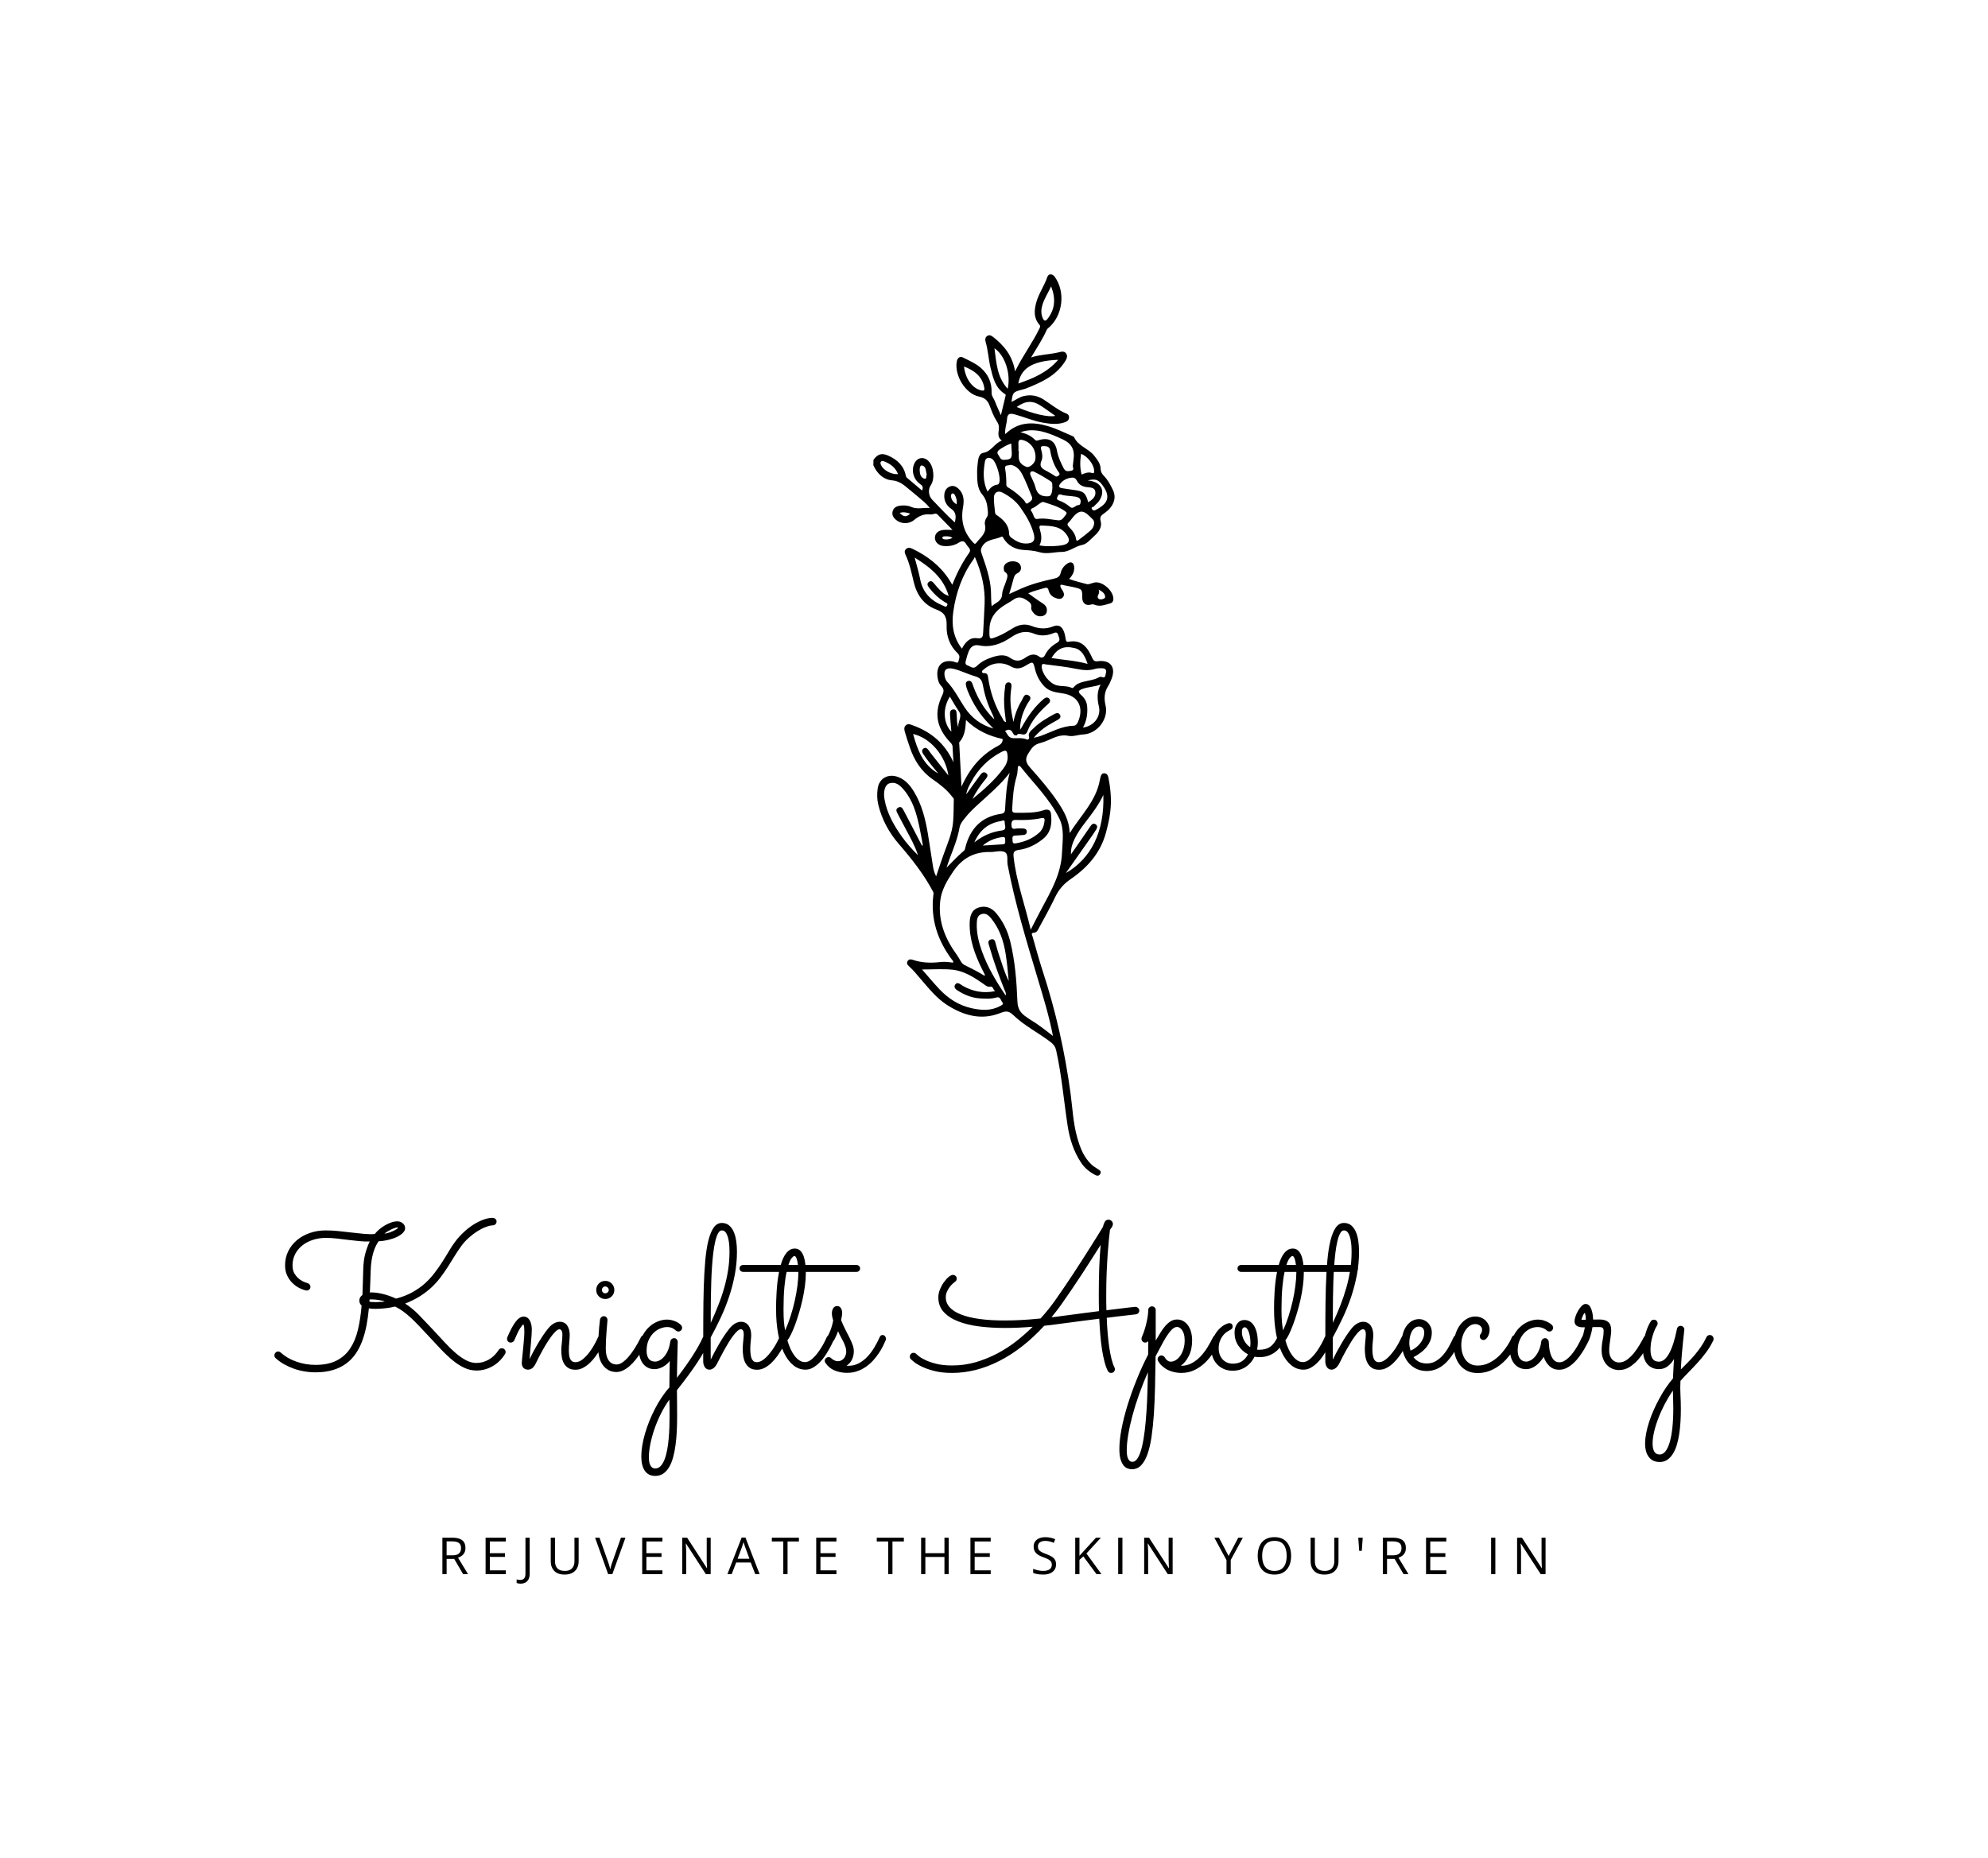 <svg xmlns="http://www.w3.org/2000/svg" viewBox="33.945 52.54 507.12 474.06"> <svg xmlns="http://www.w3.org/2000/svg" xmlns:xlink="http://www.w3.org/1999/xlink" version="1.1" id="Layer_1" x="256.736" y="122.54" viewBox="210.15 53.584 122.847 459.158" xml:space="preserve" height="230" width="61.528" preserveAspectRatio="xMinYMin" enable-background="new 0 0 566.93 566.93" style="overflow: visible;"><path d="M210.19,148.09c2.06-2.94,4.23-3.65,7.52-2.17c4.56,2.04,7.99,5.16,9,10.35c0.06,0.32,0.25,0.69,0.5,0.9    c2.53,2.17,5.09,4.32,7.72,6.54c0.8-1.73,0.21-2.5-0.99-3.33c-3.4-2.36-4.58-6.82-2.94-10.4c1.44-3.14,4.72-3.74,7.18-1.33    c2.78,2.73,3.39,9.19,1.18,12.4c-1.47,2.13-1.09,5.4,0.64,7.21c3.79,3.96,7.51,7.99,11.6,11.7c0.77-2.93,0.74-5.17-1.83-6.95    c-2.42-1.67-3.8-4.17-3.48-7.34c0.18-1.85,1.02-3.23,2.69-3.97c1.66-0.74,3.17-0.13,4.41,0.99c2.92,2.64,3.05,6.1,2.41,9.61    c-1.26,6.99,0.44,13.02,5.39,18.13c0.68,0.71,1.04,0.36,1.46-0.18c2.1-2.7,5.3-4.82,4.33-9.08c-0.28-1.25,0.12-2.69,0.91-3.81    c0.8-1.13,0.61-2.27,0.51-3.54c-0.24-3-0.72-5.62-2.86-8.17c-2.64-3.15-2.53-7.47-2.56-11.48c-0.01-1.77,0.23-3.55,0.42-5.31    c0.21-1.85,0.9-4.05,2.61-4.32c4.23-0.65,5.77-4.86,9.55-6.29c-2.41-1.71-1.63-4.04-1.48-6.12c0.1-1.46-0.2-2.4-1.05-3.68    c-1.6-2.4-2.62-5.22-3.66-7.95c-0.99-2.6-2.42-4.07-5.41-4.66c-6.87-1.36-12.62-10.79-11.33-17.83c0.38-2.06,1.66-2.87,3.43-1.95    c2.98,1.54,6.13,2.84,8.71,5.07c3.88,3.33,5.76,7.62,5.59,12.7c-0.06,1.8,1.15,2.92,1.69,4.38c0.82,2.22,1.86,4.37,3.06,7.12    c0.87-3.62,1.59-6.66,2.33-9.7c0.11-0.44,0.21-0.77-0.31-1.1c-4.89-3.08-6.08-8.3-7.3-13.35c-1.06-4.39-1.25-8.96-2.54-13.33    c-0.32-1.08-0.19-2.18,0.83-2.87c1.19-0.81,2.2-0.15,3.13,0.58c5.47,4.33,9.76,9.47,11.08,17.45c3.92-8.06,8.9-14.55,12.42-21.9    c0.31-0.65,0.57-1.2-0.06-1.91c-2.95-3.31-2.65-7.24-1.64-11.09c1.22-4.65,4.15-8.61,5.69-13.17c0.62-1.83,2.59-1.75,3.78-0.11    c5.66,7.84,4.11,19.97-3.33,26.15c-0.26,0.22-0.56,0.47-0.69,0.77c-2.1,4.82-5.07,9.15-8.02,14.16c4.81-1.54,9.39-1.52,13.82-2.55    c1.4-0.32,3.13-0.98,4.12,0.68c0.89,1.49,0,2.9-0.84,4.19c-4.73,7.29-12.22,10.52-19.84,13.55c-0.74,0.29-1.54,0.42-2.3,0.64    c-4.17,1.18-4.32,1.35-4.92,6.16c2.11-0.99,3.91-2.43,6.14-2.97c3.65-0.88,7.03-0.29,10.17,1.72c3.88,2.48,7.41,5.51,11.75,7.22    c0.94,0.37,1.33,1.15,1.23,2.14c-0.12,1.24-1,1.83-2.04,2.21c-3.73,1.34-7.52,0.88-11.28,0.23c-4.9-0.85-9.48-2.88-14.26-4.19    c-2.56-0.7-3.82-0.47-4.02,2.52c-0.16,2.42-1.21,4.75-0.88,7.52c6.45-6.28,13.81-6.4,21.64-4.1c4.27,1.25,8.24,3.21,12.3,4.97    c0.4,0.17,0.97,0.35,1.12,0.67c2.09,4.68,7.46,5.76,10.35,9.59c1.52,2.01,3.11,3.85,3.15,6.55c0.02,1.37,0.63,2.52,1.62,3.53    c2.08,2.12,3.45,4.73,4.71,7.37c1.89,3.97,0.29,8.4-4.34,11.63c-1.62,1.13-2.6,1.84-1.94,4.25c0.78,2.85-0.97,5.35-3.09,7.25    c-1.98,1.77-3.98,4.28-6.3,4.72c-3.73,0.71-6.61,3.58-10.42,3.58c-3.79,0-7.58,1.28-11.36,0.14c-2.64-0.8-5.31-0.97-8.06-1.14    c-4.21-0.27-7.83-2.05-10.2-5.81c-0.26-0.41-0.43-1.25-1.05-0.95c-3.51,1.63-8.12,1.15-10.21,5.57c-0.55,1.18-0.31,2.02,0.03,3    c2.13,6.22,4.41,12.4,4.76,19.06c0.13,2.55,0.02,5.12,0.36,7.82c1.97-1.95,5.16-2.4,5.33-6.12c0.11-2.31,1.38-4.55,2.09-6.84    c0.52-1.66,1.38-3.4-0.78-4.62c-0.13-0.07-0.22-0.28-0.27-0.45c-0.53-1.85-0.13-3.31,1.67-4.26c2.22-1.17,5.58-0.68,6.48,1.13    c0.89,1.79,0.37,3.42-1.37,4.3c-1.39,0.7-1.75,1.77-2.08,3.1c-0.59,2.4-1.35,4.75-2.15,7.53c2.3-1.05,4.31-2.02,6.35-2.9    c5.31-2.29,10.89-3.73,16.51-4.96c1.87-0.41,2.95-1.04,3.4-3.02c0.44-1.93,1.68-3.53,3.35-4.66c1.84-1.25,3.28-0.54,3.49,1.64    c0.23,2.39-0.74,4.32-2.59,6.19c3.1,1.19,6.11,1.81,9,2.64c1.32,0.38,3.16-0.98,4.99-0.9c3.81,0.17,8.4,4.41,8.56,8.21    c0.05,1.15-0.38,2.17-1.57,2.5c-2.62,0.71-5.23,1.84-8.03,0.7c-0.56-0.23-1.1-0.3-1.77-0.09c-2.58,0.78-4.46-0.7-4.47-3.4    c-0.01-4.39-0.01-4.41-4.33-5.45c-1.88-0.45-3.82-0.68-5.69-1.17c-1.17-0.3-1.28,0.25-1.05,1.05c0.16,0.58,0.6,1.08,0.92,1.61    c0.71,1.19,1.33,2.46,0.26,3.68c-1.06,1.2-2.5,0.78-3.73,0.32c-1.72-0.65-3.03-1.85-3.48-3.74c-0.26-1.1-0.66-1.75-1.98-1.36    c-2.71,0.8-5.47,1.43-8.44,2.72c2.36,1.67,4.46,3.28,6.69,4.68c1.58,1,2.94,2.01,2.83,4.11c-0.07,1.4-0.77,2.38-2.11,2.75    c-1.9,0.53-3.49-0.08-4.74-1.59c-0.64-0.76-1.31-1.67-1.14-2.62c0.4-2.32-1.23-3.07-2.7-4.04c-2.1-1.38-4.09-1.66-6.32-0.08    c-1.87,1.32-3.95,2.34-5.84,3.68c-4.06,2.89-6.41,6.45-6.43,11.72c-0.02,5.07-0.25,5.13,4.48,3.23c2.73-1.1,5.17-2.73,7.69-4.2    c3.02-1.75,6.09-2.27,9.4-0.96c3.58,1.41,7.11,1.7,10.84,0.2c2.76-1.11,4.55-0.06,5.59,2.78c0.42,1.15,0.65,2.4,0.83,3.62    c0.13,0.93,0.44,1.63,1.46,1.43c6.68-1.3,9.74,2.97,12.01,8.08c0.71,1.6,1.24,2.03,2.98,1.81c6.41-0.82,9.33,3.21,6.83,9.23    c-0.48,1.15-0.93,2.33-1.6,3.37c-2.02,3.12-2.22,6.32-1.36,9.93c1.65,6.9-4.23,14.43-11.32,14.78c-2.57,0.13-5.28,1.2-7.6,0.71    c-5.45-1.14-9.4,2.41-14.07,3.58c-3.57,0.89-4.5,2.46-6.37,5.4c-1.93,3.04-1.04,4.96,1,7.27c4.94,5.58,9.84,11.2,14.01,17.42    c3.1,4.63,5.84,9.34,6.09,15.86c5.79-9.18,13.46-16.41,15.35-27.02c0.09-0.52,0.19-1.05,0.34-1.56c0.29-0.97,0.7-1.93,1.91-1.88    c1.25,0.05,1.85,0.97,2.08,2.09c1.19,5.87,1.71,11.79,0.95,17.76c-0.45,3.52-1.25,6.99-2.18,10.43    c-2.79,10.35-9.42,17.78-17.98,23.64c-3.48,2.38-6.03,5.27-7.84,9.09c-2.52,5.28-5.37,10.41-8.17,15.55    c-0.63,1.17-1.05,2.59-2.93,2.71c-1.45,0.09-0.6,1.36-0.41,2.02c1.68,5.89,3.28,11.81,5.18,17.64    c6.61,20.24,11.25,40.92,14.11,62.01c1.01,7.48,1.32,15.06,3.35,22.37c1.46,5.25,3.32,10.34,7.5,14.15c0.84,0.77,1.84,1.38,2.81,2    c0.98,0.63,2.28,1.18,1.49,2.61c-0.83,1.52-2.14,0.84-3.23,0.22c-2.57-1.47-4.81-3.35-6.47-5.83c-3.88-5.8-5.92-12.29-6.95-19.11    c-1.93-12.72-3-25.57-5.81-38.16c-0.41-1.84-1.22-3.03-2.76-4.21c-6.18-4.77-13.31-8.26-18.94-13.68    c-2.48-2.39-3.83-2.32-7.02-1.07c-9.45,3.68-18.45,1.16-26.75-4.14c-5.39-3.44-9.33-8.42-13.45-13.19    c-1.91-2.22-3.73-4.52-5.91-6.49c-0.82-0.74-1.54-1.58-0.81-2.77c0.64-1.04,1.69-0.93,2.62-0.61c4.64,1.58,9.37,1.69,14.17,1.11    c2.12-0.25,4.23,0.02,6.3,0.35c0.35-0.92-0.32-1.25-0.65-1.71c-7.2-9.73-10.79-20.5-9.36-32.71c0.06-0.51,0.19-1.14-0.02-1.54    c-4.7-8.96-10.89-16.83-17.5-24.45c-5.03-5.8-8.7-12.52-10.52-20.11c-0.66-2.73-0.68-5.49-0.3-8.22c0.73-5.25,5.44-7.8,10.58-5.79    c3.64,1.43,6.03,4.3,7.98,7.54c3.92,6.5,5.72,13.73,6.98,21.12c0.95,5.6,1.72,11.24,2.63,16.85c0.28,1.7,0.75,3.37,1.6,5.04    c1.18-3.49,2.33-7,3.56-10.48c2.04-5.77,4.65-11.38,5.12-17.58c0.28-3.71,0.22-7.45,0.32-11.18c0.02-0.62-0.47-0.85-0.77-1.25    c-2.75-3.7-6.33-6.42-10.06-9.01c-5.76-4.01-9.34-9.61-11.55-16.18c-0.88-2.61-1.78-5.21-2.53-7.86c-0.33-1.17-0.61-2.5,0.55-3.48    c1.17-0.98,2.36-0.32,3.51,0.1c9.47,3.38,16.5,9.46,20.66,18.81c-0.15-2.68-0.28-5.37-0.45-8.05c-0.07-1.17-0.96-1.86-1.67-2.64    c-6.61-7.35-7.79-14.65-3.54-23.53c0.91-1.9,0.88-3.16-0.55-4.66c-1.32-1.39-1.8-3.25-1.96-5.14c-0.47-5.52,2.79-8.38,8.16-7.31    c0.86,0.17,2.38,1.33,2.6-0.23c0.17-1.18,1.23-2.44-0.56-4.12c-3.79-3.55-5.66-8.57-5.49-13.72c0.14-4.43-0.87-6.83-5.31-8.46    c-6.28-2.31-9.88-7.37-11.46-14.02c-1.12-4.73-2.11-9.54-4.23-13.99c-0.46-0.96-0.54-1.91,0.26-2.71c1.07-1.09,2.27-0.7,3.43-0.14    c7.56,3.65,14.04,8.59,18.66,15.75c0.47,0.74,0.91,1.5,1.54,2.53c2.31-5.97,5.11-11.35,8.64-16.35c1.24-1.76-0.71-2.83-1.42-4.12    c-0.91-1.66-1.92-2.26-3.9-0.99c-2.32,1.48-5.11,2.01-7.92,1.7c-2.56-0.29-4.33-2.14-4.25-4.3c0.08-2.11,1.71-3.64,4.31-3.86    c1.48-0.13,2.99-0.02,4.64-0.02c-2.57-2.64-5.09-5.21-7.59-7.8c-0.49-0.51-1.01-0.58-1.68-0.4c-0.67,0.19-1.41,0.4-2.08,0.32    c-3.2-0.38-5.71,0.77-8.18,2.81c-2.74,2.26-6.64,2.06-9.14,0.03c-1.39-1.12-2.31-2.57-1.83-4.41c0.44-1.72,1.78-2.55,3.5-2.84    c2.07-0.35,4.15-0.22,6.01,0.59c3.03,1.31,6.01,0.31,9.44,0.51c-1.74-2.23-3.62-3.67-5.39-5.2c-1.75-1.51-3.56-2.94-5.33-4.42    c-2.52-2.11-4.78-4.13-8.58-4.45c-4.39-0.36-7.59-3.52-9.46-7.69C210.19,149.87,210.19,148.98,210.19,148.09z M301.61,441.57    c-1.99-10.33-4.91-19.7-7.72-29.11c-5.75-19.2-11.59-38.37-15.37-58.1c-0.43-2.25,0.57-5.5-1.56-6.51c-2-0.94-4.85,0.05-7.33,0    c-8.15-0.17-14.32,3.23-18.87,9.99c-3.1,4.6-5.93,9.35-6.56,14.91c-1.19,10.46,2.6,19.55,8.65,27.77c1.2,1.63,1.96,4.01,3.55,4.81    c3.5,1.77,7.04,3.47,10.48,5.65c0-0.4,0.06-0.6-0.01-0.73c-0.46-0.96-0.96-1.9-1.43-2.85c-3.66-7.38-6.44-15.02-6.25-23.42    c0.07-3.33,0.89-6.62,4.43-7.8c3.46-1.15,6.59-0.11,9.05,2.81c3.56,4.23,5.87,9.1,7.18,14.41c2.47,10.04,3.24,20.34,3.66,30.61    c0.16,3.9,1.73,6.03,4.58,7.89c0.67,0.44,1.28,0.96,1.97,1.36C293.98,435.58,297.56,438.41,301.61,441.57z M290.29,387.43    c2.08-4.03,3.76-7.4,5.54-10.72c4.83-8.99,9.97-17.85,10.39-28.46c0.23-5.92,1.36-11.95-1.42-17.56    c-4.91-9.91-12.8-17.6-19.57-26.13c-0.27-0.34-0.62-0.7-1.12-0.51c-0.54,0.2-0.39,0.73-0.41,1.14c-0.1,1.51-0.23,2.99-0.67,4.46    c-1.6,5.32-1.88,10.82-2.19,16.32c-0.09,1.64,0.57,1.92,1.98,1.91c4.78-0.04,9.56,0.21,14.2-1.37c1.58-0.54,3.3-0.3,3.55,1.63    c0.63,4.92,0.22,9.62-4.06,13.07c-3.67,2.96-7.79,4.99-12.44,5.59c-2.42,0.31-2.73,1.39-2.51,3.47    C282.91,362.75,287.29,374.51,290.29,387.43z M291.81,289.69c1.52-0.4,2.38-0.56,3.2-0.84c5.64-1.98,10.9-5.19,17.13-5.32    c1.04-0.02,1.74-0.89,2.15-1.81c3.13-7.01,0.71-13.4-7.68-14.67c-3.44-0.52-6.83-0.87-9.43-3.61c-2.39-2.52-3.9-5.44-4.72-8.8    c-0.96-3.96-1.03-3.99-4.72-1.74c-2.44,1.49-4.8,2.01-7.47,0.48c-4.74-2.73-10.05-2.04-14.11,1.65c-0.32,0.29-0.77,0.51-0.69,1.03    c0.08,0.53,0.48,0.7,0.97,0.67c1.93-0.13,2.01,1.28,2.21,2.64c1.08,7.29,3.46,14.12,7.27,20.42c0.41,0.69,0.6,1.69,1.77,1.84    c-0.52-4.02-1.08-7.98-0.97-11.97c0.06-2.12,0.29-4.25,0.54-6.36c0.12-1.04,0.69-1.95,1.87-1.86c1.27,0.1,1.43,1.14,1.34,2.19    c-0.08,0.97-0.24,1.94-0.34,2.91c-0.54,5.1,0.23,10.07,1.35,15.06c0.79-3.94,2.17-7.56,4.22-10.91c0.8-1.31,1.3-3.85,3.43-2.66    c2.21,1.24,0.2,2.99-0.53,4.29c-2.3,4.14-3.79,8.46-3.73,13.28c0.6-0.77,1.01-1.63,1.48-2.45c2.79-4.89,6.06-9.39,10.34-13.09    c0.87-0.76,2.08-1.46,3.05-0.27c0.94,1.16,0.1,2.04-0.85,2.89c-4.35,3.88-8.21,8.3-10.3,13.72c-1.33,3.45-4.23-0.13-5.46,2.03    c-0.08,0.14-0.83-0.04-1.22-0.19c-0.21-0.08-0.36-0.38-0.48-0.61c-1.18-2.29-2.17-2.58-4.25-1.41c1.25,1.27,1.47,3.57,4.31,3.67    c2.2,0.08,4.64-0.35,6.86,0.66c0.61,0.28,1.3-0.52,1.12-1.1c-0.76-2.49,1.18-3.53,2.49-4.84c2.99-2.97,6.66-4.97,10.3-7.01    c1.08-0.6,2.32-0.89,2.99,0.46c0.6,1.21-0.34,1.96-1.32,2.52c-0.77,0.44-1.54,0.88-2.32,1.3    C298.1,283.78,294.83,286.01,291.81,289.69z M255.23,244.25c1.78-3.32,4-5.85,7.78-5.31c2.68,0.39,2.95-0.95,3.05-2.88    c0.25-4.87,0.54-9.74,0.74-14.61c0.33-8.18-1.52-15.92-4.98-23.95c-0.33,0.63-0.46,0.97-0.66,1.26    c-5.77,7.94-8.94,16.98-10.3,26.57C249.92,231.91,250.71,238.44,255.23,244.25z M263.95,242.59c-2.78-0.55-4.39,0.86-5.33,3.27    c-0.48,1.23-0.89,2.51-1.18,3.8c-0.26,1.14-1,2.59,0.73,3.17c1.5,0.5,2.86,2.12,4.72,0.23c2.19-2.23,5.06-3.57,8.03-4.52    c3.02-0.96,6.22-1.51,8.95,0.44c2.76,1.97,5.03,1.73,7.68-0.11c2.23-1.55,4.68-2.47,7.33-0.38c0.66,0.52,1.98,0.48,2.6-0.82    c1.35-2.8,3.51-4.89,6.18-6.38c2.17-1.21,0.95-2.72,0.57-4.11c-0.48-1.73-1.71-1.07-2.78-0.66c-3.1,1.19-6.33,1.39-9.34,0.14    c-4.35-1.81-7.98-0.78-11.67,1.71C275.5,241.72,270.13,243.87,263.95,242.59z M234.93,407.69c3.19,3.63,5.94,6.96,8.89,10.08    c4.47,4.73,9.78,8.17,16.2,9.62c5,1.13,9.99,1.48,14.72-1.09c0.67-0.36,1.94-0.87,1.06-1.94c-0.79-0.95-0.92-2.99-2.93-2.41    c-2.87,0.83-5.82,0.65-8.7,0.45c-4.03-0.28-7.72-1.83-11.13-3.99c-1.07-0.68-2.14-1.7-1.19-3.06c0.88-1.26,2.03-0.54,3.02,0.14    c0.29,0.2,0.59,0.4,0.89,0.57c4.99,2.82,10.26,3.91,16.43,2.67c-1.2-0.81-1.02-2.53-2.41-2.28c-1.6,0.29-2.47-0.64-3.54-1.39    c-4.9-3.41-9.97-6.7-16.03-7.28C245.41,407.32,240.52,407.69,234.93,407.69z M279.57,307.52c-4.76,6.2-10.72,11.14-16.39,16.35    c-2.29,2.1-4.53,4.26-6.44,6.72c-1.14,1.47-2.37,2.91-2.71,4.83c-0.92,5.29-2.9,10.24-4.82,15.21c-0.66,1.71-1.2,3.48-1.8,5.22    c2.92-3.06,5.8-6,8.92-8.71c0.51-0.44,0.52-1.08,0.68-1.69c2.46-9.5,8.13-15.6,18.1-17.04c1.53-0.22,2.04-0.8,2.12-2.35    C277.57,319.86,277.94,313.66,279.57,307.52z M255.03,314.56c4.17-9.33,9.99-16.19,18.35-20.64c1.65-0.88,2.69-1.72,2.6-3.66    c-6.94-1.47-13.21-4.29-18.66-9.66c-0.25,4.38-0.63,8.22-3.37,11.3c-0.18,0.2-0.07,0.69-0.05,1.04    C254.26,299.9,254.62,306.86,255.03,314.56z M234.88,344.57c0.16-0.04,0.31-0.09,0.47-0.13c-0.61-3.26-1.14-6.54-1.85-9.78    c-1.45-6.63-3.3-13.13-7.79-18.44c-1.9-2.25-4.13-4.42-7.49-3.31c-2.19,0.72-3.1,4.14-2.41,8.07c1.25,7.09,4.69,13.16,8.76,18.92    c2.45,3.46,5.27,6.61,8.3,9.58c-1.45-4.54-3.72-8.63-5.94-12.76c-1.47-2.74-2.92-5.48-4.35-8.23c-0.57-1.1-1.35-2.4,0.19-3.25    c1.71-0.94,2.31,0.56,2.95,1.73c0.47,0.86,0.92,1.72,1.37,2.59C229.69,334.56,232.29,339.56,234.88,344.57z M287.8,190.7    c3.81,0,5-1.48,3.98-5.17c-1.37-4.93-3.96-9.26-6.9-13.38c-2.31-3.24-5.46-5.54-8.93-7.37c-2.38-1.25-4.35-0.16-4.41,2.53    c-0.05,2.55,0.34,5.11,0.6,7.67c0.04,0.39,0.32,0.89,0.64,1.11c3.51,2.38,6.47,5.08,6.5,9.81c0,0.61,0.53,1.38,1.05,1.78    C282.54,189.36,284.91,190.7,287.8,190.7z M271.26,284.95c-0.65-0.68-1.29-1.38-1.95-2.05c-4.9-5-8.62-10.78-11.2-17.29    c-0.39-0.98-0.71-2.02-0.87-3.06c-0.13-0.83,0.23-1.6,1.16-1.84c0.89-0.23,1.59,0.14,1.98,0.94c0.34,0.71,0.56,1.49,0.83,2.24    c2.31,6.21,5.74,11.71,10.51,16.37c-0.13-0.78-0.4-1.48-0.74-2.16c-2.29-4.63-3.99-9.48-4.92-14.56c-0.46-2.5-0.89-4.3-4.02-5.18    c-3.78-1.06-7.36-2.98-11.25-3.87c-3.62-0.82-5.17,0.84-4.17,4.48c0.21,0.75,0.54,1.57,1.06,2.12c3.65,3.83,5.97,8.55,8.82,12.92    C260.02,279.43,264.92,283.18,271.26,284.95z M277.52,420.95c0.35-1.36-0.27-2.09-0.59-2.88c-2.86-7.25-5.57-14.56-7.7-22.07    c-0.36-1.29-1.22-3.02,0.77-3.62c1.98-0.6,2.18,1.22,2.56,2.57c0.48,1.71,0.93,3.43,1.5,5.1c1.55,4.55,2.85,9.19,5.02,13.51    c-0.41-4.61-0.84-9.2-1.55-13.74c-1.04-6.65-3.13-12.93-7.46-18.24c-1.2-1.47-2.69-2.76-4.79-2.11c-2.2,0.68-2.38,2.66-2.46,4.56    c-0.21,4.96,0.95,9.68,2.59,14.31C268.27,406.41,272.61,413.65,277.52,420.95z M326.25,258.6c2.39,1.03,1.99-0.99,2.31-1.88    c0.48-1.3-0.1-2.37-1.56-2.45c-1.31-0.07-2.71-0.07-3.94,0.31c-3.26,1-6.38,0.62-9.67-0.05c-5.1-1.03-10.3-1.6-15.48-2.26    c-0.7-0.09-2.1-0.78-2.04,1.07c0.12,3.79,4.08,8.74,7.75,9.62c2.49,0.6,5.15,0.14,7.55,1.28c0.6,0.29,0.96-0.24,1.31-0.64    c1.22-1.41,2.87-2,4.61-2.45c2.73-0.71,5.6-0.94,8.12-2.38C325.55,258.58,326.04,258.64,326.25,258.6z M327.27,318.79    c-2.39,5.08-5.73,9.5-9.13,13.89c-2.06,2.66-4.02,5.41-5.48,8.46c-1.07,2.24-1.97,4.55-1.88,7.9c1.32-1.88,2.18-3.09,3.02-4.31    c2.27-3.28,4.51-6.58,6.79-9.85c0.67-0.97,1.51-2.02,2.81-1.1c1.28,0.91,0.57,2.07-0.04,3.05c-0.75,1.2-1.56,2.37-2.38,3.53    c-4.23,6.04-8.48,12.06-12.81,18.22C321,351.21,327.92,337.53,327.27,318.79z M285.02,134.03c2.85,0.62,5.41,1.76,7.44,3.84    c0.76,0.77,1.41,0.31,2.16,0.1c5-1.4,8.18,0.47,9.06,5.55c0.54,3.12,1.88,5.85,3.26,8.64c0.97,1.97,2.14,1.8,3.83,1.5    c2.08-0.38,0.8-1.76,0.97-2.68c0.2-1.13,0.22-2.29,0.39-3.43c0.66-4.49-1.11-7.82-5.2-9.72c-1.68-0.78-3.36-1.59-5.08-2.27    C296.44,133.4,290.94,131.9,285.02,134.03z M260.59,320.87c5.74-4.68,11.32-9.55,15.78-15.56c1.41-1.9,2.35-3.96,2.14-6.4    c-0.26-2.93-0.8-3.27-3.4-1.88c-6.68,3.55-11.75,8.75-15.3,15.42c-0.94,1.76-1.98,3.51-2.35,6.03c2.52-3.52,4.74-6.66,7.02-9.75    c0.75-1.01,1.74-2.11,3.08-1.07c1.39,1.08,0.43,2.21-0.37,3.19C264.66,313.95,262.39,317.21,260.59,320.87z M231.18,197.87    c1.08,4.18,2.14,7.56,2.8,11.02c1.29,6.79,5.45,10.94,11.6,13.44c0.7,0.28,1.55,1,2.1,0.02c0.68-1.2-0.54-1.39-1.25-1.84    c-2.96-1.85-5.5-4.17-7.62-6.95c-0.75-0.98-1.77-2.18-0.48-3.25c1.29-1.07,2.24,0.09,3.04,1.1c0.38,0.49,0.77,0.97,1.19,1.43    c2.76,3.04,3.67,3.74,5.96,4.58C245.91,208.34,239.33,202.92,231.18,197.87z M280.08,150.62c-1.07,0.49-3.16-0.16-2.83,1.86    c0.44,2.73,0.66,5.44,0.61,8.18c-0.02,1.13,0.86,1.44,1.59,1.9c2.77,1.76,5.32,3.77,7.52,6.24c0.51,0.58,0.78,2.22,2.01,1.27    c0.99-0.77,2.65-1.49,1.86-3.36c-1.61-3.82-3.03-7.75-4.95-11.4C284.71,153.1,282.92,151.1,280.08,150.62z M283.54,335.85    c1.09,0,1.71,0,2.33,0c1.23,0,2.48,0.18,2.41,1.75c-0.06,1.32-1.17,1.59-2.33,1.63c-1.15,0.04-2.29,0.23-3.43,0.24    c-2.07,0.02-1.44,1.46-1.48,2.61c-0.06,1.55,0.9,1.48,1.93,1.3c4.35-0.77,8.31-2.38,11.64-5.39c1.76-1.59,2.42-3.64,2.72-5.9    c0.17-1.33-0.28-1.77-1.62-1.49c-4.27,0.91-8.6,1.05-12.94,0.92c-1.69-0.05-2.23,0.46-2.3,2.24    C280.32,337.03,282.47,335.8,283.54,335.85z M325.86,262.53c-3.06,1.19-6.24,1.16-9.14,2.22c-2.37,0.87-2.52,1.5-0.69,3.18    c1.73,1.57,2.81,3.44,3,5.74c0.32,3.75-0.26,7.37-2.13,10.8c5.59-0.78,9.32-5.62,8.11-10.73    C324.1,269.88,323.96,266.23,325.86,262.53z M294.74,191.62c2.34,0.71,9.38,0.54,12.31-0.2c2.85-0.72,3.38-2.39,1.77-4.87    c-3.13-4.82-8.07-4.8-12.92-5.03c-1.57-0.07-1.22,0.99-0.94,2.01C295.7,186.2,296.19,188.89,294.74,191.62z M322.61,179.97    c-0.1-0.27-0.16-0.99-0.55-1.38c-3.91-3.95-6.2-6.57-10.75-0.69c-0.49,0.63-0.93,1.32-1.52,1.84c-0.99,0.88-1.02,1.5-0.03,2.52    c1.65,1.71,3.25,3.54,3.59,6.07c0.21,1.61,1.07,0.75,1.62,0.34c1.91-1.44,3.81-2.89,5.61-4.47    C321.7,183.21,322.58,181.95,322.61,179.97z M296.52,169.48c-1.88,0.54-3.14,2.27-4.96,3.05c-0.55,0.24-1.78,0.64-0.94,1.7    c1.06,1.34,1.25,4.26,2.92,3.97c3.74-0.64,7.18,0.33,10.76,0.68c2.08,0.2,2.93-1.7,4.01-3.04c0.65-0.81-0.16-1.34-0.69-1.72    C304.31,171.77,300.44,170.75,296.52,169.48z M243.2,307.85c-1.37-1.68-2.77-3.33-4.1-5.04c-1.25-1.61-2.5-3.23-3.61-4.93    c-0.6-0.92-0.86-2.1,0.3-2.83c1.05-0.66,1.83,0.09,2.46,0.9c0.38,0.49,0.69,1.04,1.07,1.52c2.89,3.66,5.8,7.31,9.03,11.38    c-1.44-10.13-9.22-19.14-17.98-21.13C232.63,295.82,235.34,303.44,243.2,307.85z M268.3,164.28c1.41-1.99,2.81-3.28,4.89-3.55    c0.59-0.08,0.87-0.45,1.07-1c0.92-2.49-1.43-10.53-3.56-12.06c-1.58-1.13-3.4-0.72-3.72,1.15    C266.13,153.89,265.78,158.98,268.3,164.28z M304.29,97.11c-14.62,0.56-19.11,5.27-20.33,12.08    C291.48,106.62,298.57,103.69,304.29,97.11z M284.03,143.59c0.07,0,0.13,0,0.2,0c0,1.33-0.13,2.67,0.03,3.98    c0.26,2.17,2.09,3.38,3.7,4.05c1.7,0.71,4.43-1.84,4.68-3.77c0.57-4.49-1.86-8.45-6-9.74c-1.6-0.5-2.78-0.44-2.63,1.76    C284.1,141.11,284.03,142.35,284.03,143.59z M319.26,252.02c-1.4-4.03-2.92-7.2-6.68-8.07c-5.54-1.28-8.72,0.2-11.73,5.07    C306.9,250.03,312.93,250.29,319.26,252.02z M319.57,169.69c2.05-1.29,4.02-2.85,3.62-5.38c-0.38-2.45-2.93-2.07-4.78-2.4    c-2.02-0.35-3.64-1.26-4.59-3.19c-0.51-1.02-1.28-1.69-2.51-1.58c-2.4,0.21-4.44,1.16-5.96,3.05c-0.97,1.21-0.76,2.11,0.95,2.34    c1.92,0.26,3.83,0.62,5.75,0.86C317.28,164.04,318.21,164.79,319.57,169.69z M301.33,162.26c-0.15-1.12,0.23-2.55-0.83-3.23    c-2.74-1.77-5.53-3.5-8.47-4.89c-1.27-0.6-2.58,0.01-1.78,1.93c0.81,1.96,1.93,3.85,2.42,5.89c0.8,3.28,2.56,4.74,5.96,4.7    c1.21-0.01,1.72-0.2,2.16-1.27C301.19,164.37,301.24,163.33,301.33,162.26z M296.94,141.07c-1.26-0.07-1.79,0.36-1.31,1.89    c0.57,1.79,0.83,3.94,0.15,5.5c-1.53,3.52,0.86,4.34,3.03,5.55c1.31,0.73,2.64,1.44,3.86,2.3c0.81,0.58,1.27,0.17,1.85-0.26    c0.66-0.5,0.54-0.97,0.11-1.56c-2.44-3.36-3.78-7.18-4.45-11.25C299.88,141.42,298.61,141.07,296.94,141.07z M271.81,91.24    c1,7.36,1.29,14.65,6.73,20.64C280.26,104.59,277.32,94.87,271.81,91.24z M300.67,59.72c-1.67,3.5-3.46,6.26-4.43,9.41    c-0.69,2.26-0.81,4.56,0.17,6.76c0.58,1.29,1.31,1.85,2.46,0.34C302.68,71.29,303.13,65.98,300.67,59.72z M283.13,121.15    c8.2,3.5,16.35,5.39,19.68,4.51c-2.46-1.73-4.8-3.45-7.22-5.04C291.21,117.73,287.82,117.86,283.13,121.15z M256.3,100.51    c0.71,6.37,4.27,11.14,8.73,12.18c1.48,0.34,1.87,0.02,1.58-1.52C265.51,105.46,261.57,102.57,256.3,100.51z M261.56,342.94    c4.56-3.58,9.05-5.39,14.02-6.06c2.77-0.38,1.4-2.64,1.47-4.03c0.09-1.75-1.32-0.86-2.13-0.72    C268.83,333.16,264.46,336.46,261.56,342.94z M249.87,286.55c-0.23-2.74-0.49-5.43-0.66-8.13c-0.08-1.32-0.22-3.02,1.52-3.2    c1.92-0.2,1.73,1.57,1.86,2.86c0.21,2.11-0.07,4.28,0.92,6.32c-0.74-2.78,2.24-5.36,0.17-8.26c-1.66-2.32-3.01-4.86-4.58-7.44    C244.86,275.4,246.3,283.05,249.87,286.55z M316.21,155.57c1.75-0.8,3.41-1.38,5.22-0.82c1.31,0.41,1.17-0.4,1.14-1.3    c-0.13-3.02-3.31-7.18-6.63-8.45C315.42,148.45,315.24,151.85,316.21,155.57z M315.72,169.38c0.04-1.46-0.75-2.22-2.78-2.57    c-2.43-0.41-4.93-0.3-7.32-1.05c-1.24-0.39-1.44,0.55-1.81,1.36c-0.5,1.1,0.24,1.41,1,1.7c2,0.76,3.81,1.79,5.45,3.2    c1.7,1.46,2.75-0.87,4.25-0.89C315.58,171.11,315.61,170.16,315.72,169.38z M319.29,158.56c0.43,0.06,0.87,0.12,1.3,0.19    c5.96,1,7.88,5.57,4.35,10.49c-0.66,0.92-1.66,1.6-2.37,2.49c-0.38,0.48-1.92,0.33-0.99,1.59c0.6,0.81,1.28,0.59,2.08,0.15    c4.23-2.3,7.91-5.27,3.93-11.39C325.17,158.38,323.72,157.45,319.29,158.56z M280.37,139.74c-2.28,0.72-4.12,1.9-5.95,3.09    c-0.92,0.6-1.45,1.6-0.78,2.47c0.8,1.04,1.1,2.81,2.84,2.78c3.84-0.05,4.44-0.8,4.09-4.79    C280.48,142.17,280.44,141.05,280.37,139.74z M222.71,155.31c-1.33-3.3-3.85-5.22-7.02-6.43c-0.57-0.22-1.24-0.44-1.71,0.15    c-0.46,0.57-0.15,1.19,0.1,1.75C215.22,153.42,219.52,155.69,222.71,155.31z M265.86,344.57c3.39-0.21,6.78-0.44,10.17-0.63    c1.74-0.1,1.19-1.35,1.25-2.33c0.07-1.18-0.45-1.53-1.58-1.36C272.11,340.8,268.79,342.02,265.86,344.57z M237.3,155.47    c-0.48-1.7-0.21-4.03-2.38-4.52c-1.04-0.23-1.23,1.52-1.19,2.53c0.07,1.81,0.55,3.76,2.49,4.2    C237.39,157.95,237,156.31,237.3,155.47z M324.82,214.17c1.25,2.03-1.63,3.46,0.19,4.76c0.85,0.61,3.11-0.09,3.17-0.82    C328.31,216.6,327.17,215.26,324.82,214.17z M252.56,170.78c0.26-1.97-0.15-3.46-0.96-4.85c-0.27-0.46-0.68-0.9-1.26-0.71    c-0.57,0.19-0.68,0.79-0.65,1.32C249.79,168.34,250.74,169.61,252.56,170.78z M223.53,175.12c2.19,2.15,3.35,2.2,5.41,0.35    C227.22,174.98,225.58,174.42,223.53,175.12z M250.47,187.83c-1.48-0.95-2.88-0.83-4.26-0.77c-0.47,0.02-0.94,0.25-0.93,0.72    c0.01,0.45,0.49,0.69,0.94,0.77C247.63,188.8,248.97,188.54,250.47,187.83z" style=""></path></svg> <svg y="444.73" viewBox="1.27 4.47 281.41 11.87" x="146.794" width="281.41" height="11.87" style="overflow: visible;"><g fill="#000" style=""><path d="M1.27 4.61L3.78 4.61Q4.92 4.61 5.67 4.90Q6.41 5.18 6.78 5.76Q7.15 6.33 7.15 7.23L7.15 7.23Q7.15 7.97 6.88 8.46Q6.61 8.95 6.18 9.25Q5.75 9.56 5.26 9.72L5.26 9.72L7.81 13.90L6.55 13.90L4.28 10.02L2.35 10.02L2.35 13.90L1.27 13.90L1.27 4.61ZM3.71 5.55L3.71 5.55L2.35 5.55L2.35 9.11L3.82 9.11Q4.96 9.11 5.49 8.65Q6.03 8.18 6.03 7.28L6.03 7.28Q6.03 6.33 5.46 5.94Q4.89 5.55 3.71 5.55ZM17.46 12.94L17.46 13.90L12.29 13.90L12.29 4.61L17.46 4.61L17.46 5.57L13.37 5.57L13.37 8.57L17.23 8.57L17.23 9.51L13.37 9.51L13.37 12.94L17.46 12.94ZM21.18 16.34L21.18 16.34Q20.86 16.34 20.62 16.29Q20.38 16.25 20.21 16.17L20.21 16.17L20.21 15.25Q20.41 15.32 20.64 15.35Q20.88 15.39 21.15 15.39L21.15 15.39Q21.51 15.39 21.81 15.25Q22.10 15.11 22.28 14.77Q22.46 14.43 22.46 13.84L22.46 13.84L22.46 4.61L23.54 4.61L23.54 13.76Q23.54 14.63 23.26 15.20Q22.97 15.77 22.44 16.06Q21.91 16.34 21.18 16.34ZM34.96 4.61L36.03 4.61L36.03 10.62Q36.03 11.60 35.63 12.37Q35.23 13.14 34.44 13.58Q33.64 14.02 32.43 14.02L32.43 14.02Q30.71 14.02 29.81 13.09Q28.91 12.16 28.91 10.59L28.91 10.59L28.91 4.61L30.00 4.61L30.00 10.63Q30.00 11.81 30.62 12.45Q31.25 13.09 32.49 13.09L32.49 13.09Q33.34 13.09 33.89 12.78Q34.43 12.47 34.69 11.92Q34.96 11.36 34.96 10.63L34.96 10.63L34.96 4.61ZM46.82 4.61L47.97 4.61L44.63 13.90L43.55 13.90L40.22 4.61L41.35 4.61L43.52 10.73Q43.65 11.10 43.75 11.43Q43.86 11.77 43.94 12.08Q44.02 12.39 44.09 12.68L44.09 12.68Q44.15 12.39 44.23 12.08Q44.32 11.76 44.42 11.42Q44.53 11.08 44.67 10.71L44.67 10.71L46.82 4.61ZM57.40 12.94L57.40 13.90L52.24 13.90L52.24 4.61L57.40 4.61L57.40 5.57L53.31 5.57L53.31 8.57L57.17 8.57L57.17 9.51L53.31 9.51L53.31 12.94L57.40 12.94ZM69.71 4.61L69.71 13.90L68.47 13.90L63.41 6.10L63.36 6.10Q63.38 6.41 63.40 6.81Q63.43 7.20 63.45 7.65Q63.46 8.10 63.46 8.56L63.46 8.56L63.46 13.90L62.46 13.90L62.46 4.61L63.70 4.61L68.74 12.38L68.78 12.38Q68.77 12.16 68.75 11.75Q68.73 11.34 68.71 10.87Q68.70 10.40 68.70 9.99L68.70 9.99L68.70 4.61L69.71 4.61ZM82.19 13.90L81.07 13.90L79.93 10.95L76.21 10.95L75.07 13.90L73.98 13.90L77.61 4.58L78.58 4.58L82.19 13.90ZM76.57 9.99L79.60 9.99L78.52 7.06Q78.48 6.95 78.39 6.69Q78.31 6.43 78.22 6.15Q78.13 5.87 78.07 5.70L78.07 5.70Q78.01 5.96 77.94 6.22Q77.86 6.47 77.79 6.69Q77.72 6.91 77.67 7.06L77.67 7.06L76.57 9.99ZM89.32 5.57L89.32 13.90L88.23 13.90L88.23 5.57L85.31 5.57L85.31 4.61L92.22 4.61L92.22 5.57L89.32 5.57ZM101.79 12.94L101.79 13.90L96.63 13.90L96.63 4.61L101.79 4.61L101.79 5.57L97.71 5.57L97.71 8.57L101.56 8.57L101.56 9.51L97.71 9.51L97.71 12.94L101.79 12.94ZM116.08 5.57L116.08 13.90L114.99 13.90L114.99 5.57L112.07 5.57L112.07 4.61L118.99 4.61L118.99 5.57L116.08 5.57ZM130.42 4.61L130.42 13.90L129.34 13.90L129.34 9.52L124.47 9.52L124.47 13.90L123.39 13.90L123.39 4.61L124.47 4.61L124.47 8.57L129.34 8.57L129.34 4.61L130.42 4.61ZM141.14 12.94L141.14 13.90L135.97 13.90L135.97 4.61L141.14 4.61L141.14 5.57L137.05 5.57L137.05 8.57L140.91 8.57L140.91 9.51L137.05 9.51L137.05 12.94L141.14 12.94ZM157.81 11.43L157.81 11.43Q157.81 12.25 157.40 12.83Q156.99 13.41 156.26 13.72Q155.52 14.02 154.52 14.02L154.52 14.02Q154.00 14.02 153.53 13.97Q153.06 13.92 152.66 13.83Q152.27 13.73 151.97 13.59L151.97 13.59L151.97 12.56Q152.45 12.75 153.13 12.92Q153.82 13.09 154.57 13.09L154.57 13.09Q155.27 13.09 155.75 12.90Q156.23 12.71 156.48 12.36Q156.73 12.01 156.73 11.51L156.73 11.51Q156.73 11.04 156.52 10.72Q156.31 10.40 155.83 10.13Q155.34 9.87 154.50 9.57L154.50 9.57Q153.91 9.36 153.46 9.11Q153.01 8.86 152.71 8.54Q152.40 8.23 152.25 7.81Q152.09 7.39 152.09 6.85L152.09 6.85Q152.09 6.11 152.47 5.58Q152.85 5.05 153.52 4.76Q154.19 4.48 155.06 4.48L155.06 4.48Q155.80 4.48 156.43 4.62Q157.06 4.76 157.59 5.00L157.59 5.00L157.25 5.92Q156.75 5.71 156.19 5.57Q155.63 5.43 155.03 5.43L155.03 5.43Q154.43 5.43 154.02 5.61Q153.61 5.78 153.40 6.10Q153.18 6.42 153.18 6.86L153.18 6.86Q153.18 7.34 153.39 7.67Q153.60 7.99 154.05 8.24Q154.50 8.49 155.25 8.77L155.25 8.77Q156.07 9.06 156.64 9.40Q157.21 9.73 157.51 10.21Q157.81 10.69 157.81 11.43ZM165.56 8.64L169.39 13.90L168.12 13.90L164.77 9.38L163.78 10.27L163.78 13.90L162.70 13.90L162.70 4.61L163.78 4.61L163.78 9.24Q164.14 8.83 164.52 8.42Q164.90 8.01 165.28 7.59L165.28 7.59L167.99 4.61L169.25 4.61L165.56 8.64ZM174.74 13.90L173.66 13.90L173.66 4.61L174.74 4.61L174.74 13.90ZM187.55 4.61L187.55 13.90L186.30 13.90L181.25 6.10L181.19 6.10Q181.21 6.41 181.24 6.81Q181.26 7.20 181.28 7.65Q181.30 8.10 181.30 8.56L181.30 8.56L181.30 13.90L180.29 13.90L180.29 4.61L181.53 4.61L186.57 12.38L186.62 12.38Q186.60 12.16 186.58 11.75Q186.56 11.34 186.55 10.87Q186.53 10.40 186.53 9.99L186.53 9.99L186.53 4.61L187.55 4.61ZM199.37 4.61L201.83 9.27L204.29 4.61L205.46 4.61L202.37 10.30L202.37 13.90L201.29 13.90L201.29 10.35L198.19 4.61L199.37 4.61ZM217.77 9.24L217.77 9.24Q217.77 10.31 217.50 11.19Q217.23 12.07 216.69 12.70Q216.16 13.34 215.36 13.68Q214.57 14.02 213.52 14.02L213.52 14.02Q212.44 14.02 211.64 13.68Q210.84 13.34 210.31 12.70Q209.78 12.07 209.51 11.18Q209.25 10.30 209.25 9.23L209.25 9.23Q209.25 7.81 209.72 6.73Q210.19 5.66 211.14 5.07Q212.10 4.47 213.54 4.47L213.54 4.47Q214.92 4.47 215.86 5.06Q216.80 5.65 217.29 6.72Q217.77 7.79 217.77 9.24ZM210.39 9.24L210.39 9.24Q210.39 10.42 210.72 11.29Q211.06 12.15 211.75 12.62Q212.45 13.09 213.52 13.09L213.52 13.09Q214.60 13.09 215.29 12.62Q215.98 12.15 216.31 11.29Q216.64 10.42 216.64 9.24L216.64 9.24Q216.64 7.45 215.89 6.43Q215.13 5.42 213.54 5.42L213.54 5.42Q212.46 5.42 211.76 5.88Q211.07 6.35 210.73 7.20Q210.39 8.06 210.39 9.24ZM228.79 4.61L229.86 4.61L229.86 10.62Q229.86 11.60 229.46 12.37Q229.06 13.14 228.27 13.58Q227.47 14.02 226.26 14.02L226.26 14.02Q224.54 14.02 223.64 13.09Q222.74 12.16 222.74 10.59L222.74 10.59L222.74 4.61L223.83 4.61L223.83 10.63Q223.83 11.81 224.45 12.45Q225.08 13.09 226.32 13.09L226.32 13.09Q227.17 13.09 227.72 12.78Q228.26 12.47 228.52 11.92Q228.79 11.36 228.79 10.63L228.79 10.63L228.79 4.61ZM234.90 4.61L236.04 4.61L235.80 7.97L235.14 7.97L234.90 4.61ZM241.17 4.61L243.67 4.61Q244.81 4.61 245.56 4.90Q246.31 5.18 246.67 5.76Q247.04 6.33 247.04 7.23L247.04 7.23Q247.04 7.97 246.78 8.46Q246.51 8.95 246.08 9.25Q245.65 9.56 245.16 9.72L245.16 9.72L247.70 13.90L246.45 13.90L244.17 10.02L242.24 10.02L242.24 13.90L241.17 13.90L241.17 4.61ZM243.61 5.55L243.61 5.55L242.24 5.55L242.24 9.11L243.72 9.11Q244.85 9.11 245.39 8.65Q245.93 8.18 245.93 7.28L245.93 7.28Q245.93 6.33 245.36 5.94Q244.79 5.55 243.61 5.55ZM257.36 12.94L257.36 13.90L252.19 13.90L252.19 4.61L257.36 4.61L257.36 5.57L253.27 5.57L253.27 8.57L257.12 8.57L257.12 9.51L253.27 9.51L253.27 12.94L257.36 12.94ZM269.87 13.90L268.79 13.90L268.79 4.61L269.87 4.61L269.87 13.90ZM282.68 4.61L282.68 13.90L281.43 13.90L276.37 6.10L276.32 6.10Q276.34 6.41 276.37 6.81Q276.39 7.20 276.41 7.65Q276.42 8.10 276.42 8.56L276.42 8.56L276.42 13.90L275.42 13.90L275.42 4.61L276.66 4.61L281.70 12.38L281.74 12.38Q281.73 12.16 281.71 11.75Q281.69 11.34 281.68 10.87Q281.66 10.40 281.66 9.99L281.66 9.99L281.66 4.61L282.68 4.61Z" transform="translate(0, 0)"></path></g></svg> <svg y="363.27" viewBox="0 10.05 367.12 65.84" x="103.945" width="367.12" height="65.84" style="overflow: visible;"><g fill="#000" style=""><path d="M26.58 16.02L26.58 16.02Q26.20 16.55 25.86 17.25Q25.52 17.95 25.24 18.87Q24.96 19.78 24.78 20.96Q24.60 22.14 24.55 23.61L24.55 23.61Q24.50 24.98 24.46 26.36Q24.43 27.73 24.35 29.10L24.35 29.10Q24.48 29.07 24.76 29.07L24.76 29.07Q26.05 29.07 27.68 29.47Q29.30 29.86 31.03 30.65L31.03 30.65Q33.36 30.04 35.15 29.05Q36.94 28.06 38.33 26.83Q39.71 25.59 40.79 24.18Q41.87 22.78 42.78 21.35Q43.70 19.93 44.51 18.55Q45.32 17.16 46.21 16.00L46.21 16.00Q47.13 14.78 48.31 13.69Q49.49 12.59 50.74 11.79Q52 10.99 53.27 10.52Q54.54 10.05 55.66 10.05L55.66 10.05Q56.04 10.05 56.35 10.30Q56.67 10.54 56.67 10.97L56.67 10.97Q56.67 11.38 56.41 11.65Q56.14 11.93 55.73 11.96L55.73 11.96Q54.97 11.98 53.94 12.37Q52.91 12.75 51.82 13.43Q50.73 14.12 49.66 15.06Q48.60 16.00 47.73 17.16L47.73 17.16Q46.74 18.51 45.89 19.91Q45.04 21.30 44.17 22.66Q43.29 24.02 42.30 25.33Q41.31 26.63 40.04 27.82Q38.77 29.00 37.13 30.04Q35.50 31.08 33.34 31.92L33.34 31.92Q35.14 33.06 36.82 34.77Q38.49 36.49 40.45 38.59L40.45 38.59Q42.07 40.35 43.51 41.89Q44.94 43.44 46.30 44.60Q47.66 45.75 48.94 46.41Q50.22 47.07 51.54 47.07L51.54 47.07Q53.17 47.07 54.67 46.22Q56.16 45.37 57.21 43.75L57.21 43.75Q57.48 43.32 58.02 43.32L58.02 43.32Q58.45 43.32 58.72 43.62Q58.98 43.93 58.98 44.28L58.98 44.28Q58.98 44.56 58.83 44.79L58.83 44.79Q57.54 46.85 55.61 47.92Q53.68 49.00 51.57 49.00L51.57 49.00Q49.94 49.00 48.45 48.31Q46.95 47.61 45.45 46.38Q43.95 45.14 42.38 43.48Q40.80 41.82 39.03 39.89L39.03 39.89Q37.86 38.64 36.83 37.55Q35.80 36.46 34.82 35.56Q33.85 34.66 32.86 33.93Q31.87 33.21 30.80 32.68L30.80 32.68Q29.43 33.01 28.16 33.13Q26.89 33.26 25.82 33.26L25.82 33.26Q25.31 33.26 24.88 33.24Q24.45 33.21 24.10 33.13L24.10 33.13Q23.89 35.37 23.50 37.44Q23.11 39.51 22.45 41.32Q21.79 43.14 20.78 44.64Q19.78 46.13 18.34 47.20Q16.91 48.27 14.97 48.86Q13.03 49.46 10.49 49.46L10.49 49.46Q9.04 49.46 7.63 49.22Q6.22 48.98 4.91 48.51Q3.61 48.04 2.42 47.37Q1.24 46.69 0.30 45.83L0.30 45.83Q0 45.58 0 45.12L0 45.12Q0 44.74 0.28 44.45Q0.56 44.15 0.94 44.15L0.94 44.15Q1.35 44.15 1.60 44.41L1.60 44.41Q3.25 45.91 5.59 46.73Q7.92 47.56 10.49 47.56L10.49 47.56Q13.71 47.56 15.86 46.46Q18.00 45.37 19.32 43.38Q20.64 41.39 21.30 38.61Q21.96 35.83 22.24 32.42L22.24 32.42Q21.94 32.14 21.80 31.83Q21.66 31.51 21.66 31.15L21.66 31.15Q21.66 30.29 22.45 29.73L22.45 29.73Q22.52 28.23 22.56 26.67Q22.60 25.11 22.65 23.46L22.65 23.46Q22.70 20.85 23.21 19.07Q23.71 17.29 24.32 16.07L24.32 16.07Q23.05 16.12 21.66 15.98Q20.26 15.84 18.81 15.67Q17.37 15.49 15.92 15.32Q14.47 15.16 13.10 15.16L13.10 15.16Q11.35 15.16 9.80 15.67Q8.25 16.17 7.10 17.10Q5.94 18.03 5.28 19.32Q4.62 20.62 4.62 22.17L4.62 22.17Q4.62 23.51 5.19 24.38Q5.76 25.24 6.47 25.76Q7.19 26.28 7.78 26.48Q8.38 26.69 8.46 26.71L8.46 26.71Q8.79 26.79 8.99 27.05Q9.19 27.32 9.19 27.65L9.19 27.65Q9.19 28.08 8.89 28.34Q8.58 28.59 8.23 28.59L8.23 28.59Q8.07 28.59 8.00 28.56L8.00 28.56Q7.29 28.41 6.37 27.96Q5.46 27.50 4.65 26.72Q3.83 25.95 3.28 24.82Q2.72 23.69 2.72 22.17L2.72 22.17Q2.72 20.19 3.53 18.55Q4.34 16.91 5.75 15.73Q7.16 14.55 9.05 13.90Q10.94 13.25 13.08 13.25L13.08 13.25Q14.73 13.25 16.43 13.43Q18.13 13.61 19.75 13.80Q21.38 13.99 22.86 14.13Q24.35 14.27 25.59 14.17L25.59 14.17Q26.08 13.56 26.76 12.97Q27.45 12.39 28.22 11.95Q29.00 11.50 29.80 11.22Q30.60 10.94 31.36 10.94L31.36 10.94Q32.17 10.94 32.75 11.44Q33.34 11.93 33.34 12.70L33.34 12.70Q33.34 13.30 32.79 13.86Q32.25 14.42 31.32 14.88Q30.39 15.34 29.16 15.64Q27.93 15.95 26.58 16.02ZM28.16 31.36L28.16 31.36Q27.93 31.28 27.55 31.19Q27.17 31.10 26.71 31.03Q26.25 30.95 25.75 30.90Q25.24 30.85 24.76 30.85L24.76 30.85Q24.63 30.85 24.51 30.86Q24.40 30.88 24.27 30.90L24.27 30.90Q24.25 31.03 24.25 31.17Q24.25 31.31 24.22 31.43L24.22 31.43Q24.60 31.54 25.59 31.54L25.59 31.54Q25.75 31.54 26.08 31.54Q26.41 31.54 26.80 31.51Q27.19 31.48 27.56 31.46Q27.93 31.43 28.16 31.36ZM31.43 12.49L31.43 12.49Q31.18 12.49 30.76 12.62Q30.34 12.75 29.87 12.97Q29.40 13.20 28.92 13.48Q28.44 13.76 28.06 14.07L28.06 14.07Q28.72 14.02 29.42 13.76Q30.11 13.51 30.65 13.23Q31.18 12.95 31.42 12.72Q31.66 12.49 31.43 12.49ZM65.08 46.08L65.08 46.08Q65.48 45.25 66.02 44.24Q66.55 43.24 67.16 42.21Q67.77 41.18 68.44 40.17Q69.11 39.15 69.85 38.24L69.85 38.24Q70.59 37.35 71.33 36.96Q72.08 36.56 72.74 36.56L72.74 36.56Q74.06 36.56 74.70 37.53Q75.33 38.49 75.33 39.91L75.33 39.91Q75.33 40.24 75.30 40.71Q75.26 41.18 75.22 41.72Q75.18 42.25 75.14 42.80Q75.11 43.34 75.11 43.82L75.11 43.82Q75.11 44.43 75.17 44.99Q75.23 45.55 75.41 45.97Q75.59 46.39 75.92 46.63Q76.25 46.87 76.78 46.87L76.78 46.87Q77.75 46.87 78.66 46.12Q79.57 45.37 80.35 44.34Q81.12 43.32 81.69 42.25Q82.27 41.18 82.54 40.52L82.54 40.52Q82.67 40.24 82.91 40.09Q83.15 39.94 83.43 39.94L83.43 39.94Q83.87 39.94 84.13 40.26Q84.40 40.57 84.40 40.93L84.40 40.93Q84.40 41.11 84.32 41.29L84.32 41.29Q84.22 41.49 83.92 42.12Q83.61 42.76 83.12 43.58Q82.62 44.41 81.96 45.33Q81.30 46.26 80.50 47.02Q79.70 47.79 78.77 48.29Q77.85 48.80 76.83 48.80L76.83 48.80Q75.69 48.80 74.98 48.36Q74.27 47.91 73.86 47.19Q73.46 46.46 73.32 45.59Q73.18 44.71 73.18 43.82L73.18 43.82Q73.18 43.44 73.21 42.96Q73.25 42.48 73.32 41.95Q73.38 41.41 73.42 40.88Q73.46 40.35 73.46 39.86L73.46 39.86Q73.46 39.05 73.20 38.76Q72.95 38.47 72.74 38.47L72.74 38.47Q72.34 38.47 71.82 38.94Q71.30 39.41 70.73 40.17Q70.15 40.93 69.56 41.88Q68.96 42.83 68.44 43.77Q67.92 44.71 67.48 45.56Q67.03 46.41 66.78 46.97L66.78 46.97Q66.27 48.04 65.76 48.41Q65.25 48.78 64.72 48.78L64.72 48.78Q63.98 48.78 63.54 48.33Q63.10 47.89 63.10 47.07L63.10 47.07Q63.10 46.90 63.15 46.38Q63.20 45.86 63.27 45.13Q63.35 44.41 63.43 43.57Q63.50 42.73 63.58 41.91Q63.65 41.08 63.71 40.37Q63.76 39.66 63.76 39.18L63.76 39.18Q63.76 38.54 63.71 37.96Q63.65 37.38 63.50 37.25L63.50 37.25Q63.27 37.32 62.69 38.20Q62.11 39.08 61.19 41.29L61.19 41.29Q61.06 41.56 60.81 41.72Q60.56 41.87 60.28 41.87L60.28 41.87Q59.85 41.87 59.59 41.58Q59.34 41.29 59.34 40.90L59.34 40.90Q59.34 40.73 59.41 40.52L59.41 40.52Q60.56 37.81 61.56 36.52Q62.56 35.24 63.55 35.24L63.55 35.24Q64.14 35.24 64.54 35.53Q64.95 35.83 65.19 36.31Q65.43 36.79 65.55 37.38Q65.66 37.96 65.66 38.57L65.66 38.57Q65.66 39.03 65.60 39.99Q65.53 40.96 65.43 42.06Q65.33 43.16 65.24 44.26Q65.15 45.35 65.08 46.08ZM86.71 28.44L86.71 28.44Q86.71 29.40 86.04 30.08Q85.36 30.75 84.40 30.75L84.40 30.75Q83.43 30.75 82.76 30.08Q82.09 29.40 82.09 28.44L82.09 28.44Q82.09 27.96 82.27 27.54Q82.44 27.12 82.76 26.80Q83.08 26.48 83.50 26.30Q83.92 26.13 84.40 26.13L84.40 26.13Q84.88 26.13 85.30 26.30Q85.72 26.48 86.04 26.80Q86.35 27.12 86.53 27.54Q86.71 27.96 86.71 28.44ZM82.60 43.32L82.60 43.32Q82.60 39.66 83.05 36.03L83.05 36.03Q83.10 35.67 83.37 35.41Q83.64 35.14 84.07 35.14L84.07 35.14Q84.45 35.14 84.70 35.43Q84.96 35.72 84.96 36.11L84.96 36.11Q84.96 36.26 84.89 37.02Q84.83 37.78 84.74 38.83Q84.65 39.89 84.59 41.07Q84.53 42.25 84.53 43.24L84.53 43.24Q84.53 44.59 84.79 45.41Q85.06 46.24 85.48 46.69Q85.90 47.15 86.37 47.30Q86.84 47.46 87.27 47.46L87.27 47.46Q87.98 47.46 88.74 46.95Q89.50 46.44 90.30 45.53Q91.10 44.61 91.91 43.33Q92.73 42.05 93.51 40.47L93.51 40.47Q93.64 40.22 93.87 40.08Q94.10 39.94 94.38 39.94L94.38 39.94Q94.78 39.94 95.05 40.24Q95.32 40.55 95.32 40.90L95.32 40.90Q95.32 41.16 95.21 41.34L95.21 41.34Q94.91 41.92 94.45 42.76Q94.00 43.60 93.41 44.48Q92.83 45.37 92.13 46.25Q91.43 47.13 90.64 47.82Q89.86 48.52 88.99 48.95Q88.13 49.38 87.24 49.38L87.24 49.38Q86.10 49.38 85.24 48.90Q84.37 48.42 83.78 47.61Q83.18 46.79 82.89 45.69Q82.60 44.59 82.60 43.32ZM85.29 28.44L85.29 28.44Q85.29 28.08 85.02 27.82Q84.75 27.55 84.40 27.55L84.40 27.55Q84.04 27.55 83.79 27.82Q83.54 28.08 83.54 28.44L83.54 28.44Q83.54 28.79 83.79 29.05Q84.04 29.30 84.40 29.30L84.40 29.30Q84.75 29.30 85.02 29.05Q85.29 28.79 85.29 28.44ZM102.68 50.86L102.68 50.86Q107.45 44.64 109.31 40.52L109.31 40.52Q109.43 40.24 109.65 40.10Q109.87 39.96 110.14 39.96L110.14 39.96Q110.58 39.96 110.86 40.26Q111.13 40.55 111.13 40.93L111.13 40.93Q111.13 41.11 111.06 41.29L111.06 41.29Q109.94 43.82 107.88 46.95Q105.83 50.07 102.68 54.01L102.68 54.01Q102.68 55.61 102.71 57.21Q102.73 58.80 102.73 60.71L102.73 60.71Q102.73 62.61 102.64 64.48Q102.55 66.35 102.32 68.03Q102.10 69.72 101.70 71.16Q101.31 72.59 100.69 73.65Q100.06 74.70 99.19 75.30Q98.31 75.89 97.12 75.89L97.12 75.89Q95.42 75.89 94.50 74.60Q93.59 73.30 93.59 70.92L93.59 70.92Q93.59 69.65 93.83 68.16Q94.07 66.68 94.53 65.10Q94.99 63.53 95.63 61.92Q96.28 60.30 97.07 58.78Q97.86 57.26 98.78 55.86Q99.71 54.46 100.75 53.32L100.75 53.32Q100.78 51.54 100.79 49.79Q100.80 48.04 100.85 46.57L100.85 46.57Q100.09 47.53 99.04 48.09Q97.98 48.65 96.94 48.65L96.94 48.65Q96.05 48.65 95.33 48.31Q94.61 47.96 94.10 47.34Q93.59 46.72 93.31 45.88Q93.03 45.04 93.03 44.05L93.03 44.05Q93.03 42.07 93.70 40.56Q94.38 39.05 95.42 38.04Q96.46 37.02 97.72 36.51Q98.97 36.00 100.14 36.00L100.14 36.00Q100.93 36.00 101.59 36.21Q102.25 36.41 102.72 36.66Q103.19 36.92 103.44 37.15Q103.70 37.38 103.72 37.40L103.72 37.40Q104 37.71 104 38.09L104 38.09Q104 38.47 103.72 38.76Q103.44 39.05 103.06 39.05L103.06 39.05Q102.71 39.05 102.38 38.77L102.38 38.77Q102.27 38.70 102.11 38.56Q101.94 38.42 101.68 38.26Q101.41 38.11 101.04 38.01Q100.67 37.91 100.17 37.91L100.17 37.91Q99.40 37.91 98.49 38.25Q97.58 38.59 96.79 39.33Q96.00 40.07 95.47 41.22Q94.94 42.38 94.94 44.00L94.94 44.00Q94.94 45.22 95.47 45.97Q96.00 46.72 97.12 46.72L97.12 46.72Q97.65 46.72 98.25 46.41Q98.85 46.11 99.40 45.47Q99.96 44.84 100.38 43.88Q100.80 42.91 100.98 41.59L100.98 41.59Q101.03 41.23 101.31 40.99Q101.59 40.75 101.97 40.75L101.97 40.75Q102.40 40.75 102.64 41.06Q102.88 41.36 102.88 41.74L102.88 41.74Q102.88 41.77 102.86 42.52Q102.83 43.27 102.81 44.51Q102.78 45.75 102.74 47.39Q102.71 49.03 102.68 50.86ZM100.75 56.42L100.75 56.42Q99.56 58.07 98.59 60.01Q97.63 61.95 96.94 63.93Q96.26 65.91 95.89 67.78Q95.52 69.65 95.52 71.12L95.52 71.12Q95.52 72.06 95.68 72.62Q95.85 73.18 96.09 73.48Q96.33 73.79 96.62 73.89Q96.92 73.99 97.17 73.99L97.17 73.99Q97.96 73.99 98.54 73.35Q99.13 72.72 99.53 71.67Q99.94 70.61 100.19 69.24Q100.45 67.87 100.57 66.41Q100.70 64.95 100.75 63.50Q100.80 62.05 100.80 60.84L100.80 60.84Q100.80 59.74 100.80 58.65Q100.80 57.56 100.75 56.42ZM111.29 45.02L111.31 46.21Q111.72 45.35 112.25 44.34Q112.79 43.34 113.39 42.29Q114.00 41.23 114.69 40.19Q115.38 39.15 116.11 38.24L116.11 38.24Q116.85 37.35 117.60 36.96Q118.35 36.56 119.01 36.56L119.01 36.56Q119.67 36.56 120.16 36.83Q120.66 37.10 120.97 37.55Q121.29 38.01 121.46 38.62Q121.62 39.23 121.62 39.94L121.62 39.94Q121.62 40.52 121.51 41.50Q121.39 42.48 121.39 43.54L121.39 43.54Q121.39 44.15 121.46 44.75Q121.52 45.35 121.68 45.82Q121.85 46.29 122.18 46.58Q122.51 46.87 123.04 46.87L123.04 46.87Q123.65 46.87 124.26 46.53Q124.87 46.19 125.46 45.61Q126.04 45.04 126.57 44.34Q127.11 43.65 127.54 42.95Q127.97 42.25 128.30 41.60Q128.63 40.96 128.83 40.52L128.83 40.52Q129.09 39.94 129.72 39.94L129.72 39.94Q130.15 39.94 130.41 40.24Q130.66 40.55 130.66 40.90L130.66 40.90Q130.66 41.11 130.58 41.29L130.58 41.29Q130.48 41.49 130.19 42.12Q129.90 42.76 129.40 43.60Q128.91 44.43 128.25 45.35Q127.59 46.26 126.79 47.04Q125.99 47.81 125.06 48.31Q124.13 48.80 123.12 48.80L123.12 48.80Q121.95 48.80 121.24 48.31Q120.53 47.81 120.14 47.05Q119.74 46.29 119.60 45.35Q119.46 44.41 119.46 43.52L119.46 43.52Q119.46 43.06 119.50 42.54Q119.54 42.02 119.59 41.51Q119.64 41.01 119.68 40.56Q119.72 40.12 119.72 39.81L119.72 39.81Q119.72 39.03 119.50 38.75Q119.29 38.47 119.01 38.47L119.01 38.47Q118.60 38.47 118.08 38.94Q117.56 39.41 116.99 40.17Q116.42 40.93 115.84 41.88Q115.27 42.83 114.74 43.77Q114.21 44.71 113.78 45.56Q113.34 46.41 113.06 46.97L113.06 46.97Q112.53 48.04 111.99 48.41Q111.44 48.78 111.01 48.78L111.01 48.78Q110.22 48.78 109.80 48.15Q109.38 47.53 109.38 46.64L109.38 46.64L109.38 45.04Q109.38 40.24 109.40 35.89Q109.41 31.54 109.52 27.79Q109.64 24.04 109.90 21.01Q110.17 17.98 110.70 15.83Q111.24 13.69 112.06 12.52Q112.89 11.35 114.13 11.35L114.13 11.35Q115.20 11.35 115.93 11.93Q116.67 12.52 117.13 13.52Q117.58 14.52 117.79 15.86Q117.99 17.19 117.99 18.66L117.99 18.66Q117.99 21.66 117.44 24.54Q116.90 27.42 115.98 30.16Q115.07 32.91 113.85 35.51Q112.63 38.11 111.29 40.57L111.29 40.57Q111.29 41.03 111.29 41.67Q111.29 42.30 111.29 42.94Q111.29 43.57 111.29 44.13Q111.29 44.69 111.29 45.02L111.29 45.02ZM111.31 36.84L111.31 36.84Q112.38 34.51 113.25 32.28Q114.13 30.06 114.75 27.85Q115.38 25.64 115.73 23.37Q116.09 21.10 116.09 18.64L116.09 18.64Q116.09 18.23 116.05 17.34Q116.01 16.45 115.82 15.54Q115.63 14.63 115.24 13.94Q114.84 13.25 114.13 13.25L114.13 13.25Q113.57 13.25 113.17 14.00Q112.76 14.75 112.46 16.03Q112.15 17.32 111.95 19.02Q111.74 20.72 111.62 22.62Q111.49 24.53 111.43 26.53Q111.36 28.54 111.34 30.43Q111.31 32.32 111.31 33.97Q111.31 35.62 111.31 36.84ZM149.40 22.95L149.40 22.95Q149.40 23.36 149.12 23.60Q148.84 23.84 148.43 23.84L148.43 23.84L135.56 23.84L135.56 24.12Q135.56 25.67 135.33 27.42Q135.10 29.17 134.71 30.91Q134.32 32.65 133.82 34.30Q133.33 35.95 132.81 37.35Q132.29 38.75 131.78 39.77Q131.27 40.80 130.86 41.31L130.86 41.31Q131.19 42.48 131.65 43.48Q132.11 44.48 132.68 45.23Q133.25 45.98 133.91 46.41Q134.57 46.85 135.33 46.85L135.33 46.85Q136.22 46.85 137.10 46.10Q137.97 45.35 138.72 44.32Q139.47 43.29 140.04 42.24Q140.61 41.18 140.87 40.55L140.87 40.55Q141.12 39.94 141.76 39.94L141.76 39.94Q142.19 39.94 142.45 40.24Q142.72 40.55 142.72 40.90L142.72 40.90Q142.72 41.08 142.64 41.26L142.64 41.26Q142.57 41.44 142.28 42.07Q141.98 42.71 141.51 43.54Q141.04 44.38 140.42 45.31Q139.80 46.24 139.03 47.00Q138.25 47.76 137.36 48.27Q136.47 48.78 135.48 48.78L135.48 48.78Q133.73 48.78 132.34 47.63Q130.94 46.49 129.96 44.43Q128.98 42.38 128.48 39.56Q127.97 36.74 127.97 33.39L127.97 33.39Q127.97 32.55 127.99 31.42Q128.02 30.29 128.10 29.03Q128.17 27.78 128.32 26.44Q128.48 25.11 128.73 23.84L128.73 23.84L119.62 23.84Q119.21 23.84 118.93 23.60Q118.65 23.36 118.65 22.95L118.65 22.95Q118.65 22.55 118.93 22.31Q119.21 22.06 119.62 22.06L119.62 22.06L129.16 22.06Q129.42 21.15 129.76 20.39Q130.10 19.63 130.55 19.07Q130.99 18.51 131.54 18.19Q132.08 17.88 132.74 17.88L132.74 17.88Q133.38 17.88 133.85 18.19Q134.32 18.51 134.65 19.07Q134.98 19.63 135.17 20.39Q135.36 21.15 135.46 22.06L135.46 22.06L148.43 22.06Q148.84 22.06 149.12 22.31Q149.40 22.55 149.40 22.95ZM130.28 38.77L130.28 38.77Q131.04 37.10 131.66 35.15Q132.29 33.21 132.73 31.23Q133.17 29.25 133.42 27.35Q133.66 25.44 133.66 23.84L133.66 23.84L130.66 23.84Q130.30 25.42 130.09 27.74Q129.87 30.06 129.87 33.39L129.87 33.39Q129.87 35.24 129.97 36.50Q130.08 37.76 130.28 38.77ZM132.64 19.78L132.64 19.78Q132.41 19.78 131.98 20.27Q131.55 20.77 131.12 22.06L131.12 22.06L133.55 22.06Q133.43 21.00 133.19 20.39Q132.95 19.78 132.64 19.78ZM130.69 40.63L130.69 40.60L130.69 40.63ZM143.79 38.97L143.79 38.97Q143.63 39.38 143.42 39.89Q143.20 40.40 142.92 40.96L142.92 40.96Q142.70 41.39 142.45 41.63Q142.21 41.87 141.83 41.87L141.83 41.87Q141.40 41.87 141.15 41.60Q140.89 41.34 140.89 40.98L140.89 40.98Q140.89 40.85 140.92 40.76Q140.94 40.68 141.04 40.47L141.04 40.47Q141.71 39.20 142.02 38.25Q142.34 37.30 142.54 36.26L142.54 36.26Q142.37 35.67 142.29 35.27Q142.21 34.86 142.21 34.43L142.21 34.43Q142.21 33.59 142.57 33.07Q142.92 32.55 143.56 32.55L143.56 32.55Q144.14 32.55 144.49 33.06Q144.83 33.57 144.83 34.30L144.83 34.30Q144.83 34.71 144.75 35.12Q144.68 35.52 144.55 36.13L144.55 36.13Q145.13 37.58 145.72 38.70Q146.30 39.81 146.76 40.74Q147.21 41.67 147.51 42.48Q147.80 43.29 147.80 44.10L147.80 44.10Q147.80 45.17 147.37 46.13Q146.94 47.10 145.95 47.76L145.95 47.76Q146.07 47.79 146.20 47.79Q146.33 47.79 146.45 47.79L146.45 47.79Q147.90 47.79 149.12 47.13Q150.34 46.46 151.32 45.41Q152.29 44.36 153.05 43.08Q153.82 41.79 154.38 40.52L154.38 40.52Q154.63 39.94 155.09 39.94L155.09 39.94Q155.52 39.94 155.76 40.24Q156 40.55 156 40.90L156 40.90Q156 41.11 155.92 41.29L155.92 41.29Q155.64 41.97 155.20 42.85Q154.76 43.72 154.13 44.65Q153.51 45.58 152.70 46.46Q151.89 47.35 150.88 48.05Q149.88 48.75 148.69 49.17Q147.49 49.59 146.07 49.59L146.07 49.59Q144.37 49.59 142.91 48.99Q141.45 48.39 140.54 47.02L140.54 47.02Q140.38 46.79 140.38 46.54L140.38 46.54Q140.38 46.16 140.68 45.87Q140.97 45.58 141.35 45.58L141.35 45.58Q141.76 45.58 142.04 45.86L142.04 45.86Q142.06 45.91 142.21 46.02Q142.37 46.13 142.58 46.27Q142.80 46.41 143.09 46.52Q143.38 46.62 143.69 46.62L143.69 46.62Q144.29 46.62 144.71 46.36Q145.13 46.11 145.39 45.74Q145.64 45.37 145.75 44.95Q145.87 44.54 145.87 44.23L145.87 44.23Q145.87 43.60 145.67 42.96Q145.46 42.33 145.15 41.69Q144.83 41.06 144.46 40.38Q144.09 39.71 143.79 38.97ZM214.30 48.24L214.30 48.24Q214.40 48.42 214.40 48.67L214.40 48.67Q214.40 49.05 214.13 49.33Q213.87 49.61 213.43 49.61L213.43 49.61Q213.15 49.61 212.94 49.49Q212.72 49.36 212.60 49.11L212.60 49.11Q212.11 48.17 211.75 46.76Q211.38 45.35 211.11 43.62Q210.84 41.89 210.68 39.90Q210.51 37.91 210.41 35.78L210.41 35.78Q208.51 36.03 206.13 36.33Q203.76 36.64 200.71 37.04L200.71 37.04Q198.58 37.35 196.37 37.58L196.37 37.58Q190.94 43.49 184.93 46.55Q178.93 49.61 172.88 49.61L172.88 49.61Q170.19 49.61 168.23 49.09Q166.26 48.57 164.98 47.92Q163.69 47.28 163.05 46.72Q162.40 46.16 162.35 46.11L162.35 46.11Q162.09 45.86 162.09 45.45L162.09 45.45Q162.09 45.04 162.37 44.76Q162.65 44.48 163.03 44.48L163.03 44.48Q163.46 44.48 163.74 44.79L163.74 44.79Q163.79 44.84 164.35 45.31Q164.91 45.78 166.02 46.31Q167.12 46.85 168.82 47.28Q170.52 47.71 172.86 47.71L172.86 47.71Q176.06 47.71 178.98 46.85Q181.90 45.98 184.50 44.60Q187.10 43.21 189.35 41.44Q191.60 39.66 193.43 37.83L193.43 37.83Q191.62 37.98 189.85 38.06Q188.07 38.14 186.34 38.14L186.34 38.14Q182.94 38.14 179.87 37.76Q176.79 37.38 174.46 36.47Q172.12 35.57 170.74 34.07Q169.36 32.58 169.36 30.34L169.36 30.34Q169.36 29.33 169.77 28.31Q170.19 27.29 170.78 26.47Q171.36 25.64 172.00 25.12Q172.63 24.60 173.09 24.60L173.09 24.60Q173.44 24.60 173.75 24.86Q174.05 25.11 174.05 25.54L174.05 25.54Q174.05 25.77 173.95 25.99Q173.85 26.20 173.65 26.33L173.65 26.33Q173.60 26.38 173.21 26.69Q172.83 26.99 172.40 27.51Q171.97 28.03 171.62 28.75Q171.26 29.48 171.26 30.32L171.26 30.32Q171.26 31.76 172.26 32.87Q173.27 33.97 175.18 34.72Q177.10 35.47 179.89 35.85Q182.69 36.23 186.27 36.23L186.27 36.23Q188.32 36.23 190.61 36.11Q192.89 35.98 195.43 35.72L195.43 35.72Q196.65 34.38 197.59 33.19Q198.53 31.99 199.19 31.05L199.19 31.05Q200.28 29.50 201.47 27.75Q202.67 26 203.85 24.20Q205.03 22.39 206.16 20.63Q207.29 18.87 208.28 17.30Q209.27 15.74 210.06 14.46Q210.84 13.18 211.35 12.34L211.35 12.34Q211.50 11.65 211.81 11.08Q212.11 10.51 212.80 10.51L212.80 10.51Q213.18 10.51 213.54 10.83Q213.89 11.15 213.89 11.63L213.89 11.63Q213.89 11.98 213.64 12.39Q213.38 12.80 213.15 13.08L213.15 13.08Q213.08 13.56 212.91 15.13Q212.75 16.71 212.58 18.98Q212.42 21.25 212.30 23.98Q212.19 26.71 212.19 29.50L212.19 29.50Q212.19 30.54 212.19 31.56Q212.19 32.58 212.24 33.62L212.24 33.62Q216.05 33.13 217.80 32.94Q219.55 32.75 219.65 32.75L219.65 32.75Q219.98 32.75 220.30 33.02Q220.62 33.29 220.62 33.72L220.62 33.72Q220.62 34.07 220.38 34.34Q220.14 34.61 219.76 34.66L219.76 34.66Q219.30 34.71 218.69 34.79Q218.08 34.86 217.19 34.96Q216.30 35.06 215.11 35.20Q213.92 35.34 212.32 35.55L212.32 35.55Q212.39 37.63 212.56 39.55Q212.72 41.46 212.96 43.11Q213.21 44.76 213.54 46.08Q213.87 47.40 214.30 48.24ZM200.46 35.14L200.46 35.14Q203.46 34.73 205.91 34.42Q208.36 34.10 210.34 33.85L210.34 33.85Q210.31 32.75 210.30 31.66Q210.29 30.57 210.29 29.45L210.29 29.45Q210.29 25.87 210.41 22.61Q210.54 19.35 210.77 16.94L210.77 16.94Q209.75 18.54 208.52 20.48Q207.29 22.42 205.97 24.44Q204.65 26.46 203.30 28.44Q201.96 30.42 200.74 32.14L200.74 32.14Q200.13 33.01 199.49 33.82Q198.86 34.63 198.22 35.42L198.22 35.42Q198.78 35.37 199.33 35.29Q199.88 35.22 200.46 35.14ZM234.10 41.29L234.10 41.29Q234.10 43.62 233.26 45.27Q232.43 46.92 231.21 47.79L231.21 47.79L231.31 47.79Q232.81 47.79 234.04 47.11Q235.27 46.44 236.26 45.39Q237.25 44.33 238.04 43.04Q238.82 41.74 239.43 40.52L239.43 40.52Q239.56 40.24 239.80 40.09Q240.04 39.94 240.32 39.94L240.32 39.94Q240.75 39.94 241.01 40.24Q241.26 40.55 241.26 40.90L241.26 40.90Q241.26 41.11 241.19 41.29L241.19 41.29Q240.53 42.76 239.61 44.24Q238.70 45.73 237.48 46.92Q236.26 48.12 234.74 48.86Q233.21 49.61 231.36 49.61L231.36 49.61Q230.01 49.61 228.74 49.19Q227.47 48.78 226.51 47.89L226.51 47.89Q226.15 47.61 225.90 47.29Q225.65 46.97 225.49 46.69L225.49 46.69Q225.44 46.64 225.44 46.59L225.44 46.59Q225.29 46.36 225.29 46.11L225.29 46.11Q225.29 45.78 225.52 45.50L225.52 45.50Q225.54 45.45 225.57 45.44Q225.60 45.42 225.62 45.40L225.62 45.40Q225.88 45.17 226.18 45.14L226.18 45.14L226.26 45.14Q226.38 45.14 226.43 45.17L226.43 45.17Q226.46 45.17 226.47 45.18Q226.48 45.20 226.51 45.20L226.51 45.20Q226.59 45.20 226.69 45.25L226.69 45.25Q226.71 45.27 226.74 45.27L226.74 45.27Q226.97 45.42 227.12 45.65L227.12 45.65Q227.30 45.96 227.53 46.21L227.53 46.21Q227.73 46.41 228.01 46.58Q228.29 46.74 228.64 46.74L228.64 46.74Q229.28 46.74 229.91 46.36Q230.55 45.98 231.05 45.27Q231.56 44.56 231.88 43.54Q232.20 42.53 232.20 41.29L232.20 41.29Q232.20 40.37 232.01 39.72Q231.82 39.08 231.52 38.67Q231.23 38.26 230.90 38.07Q230.57 37.88 230.27 37.88L230.27 37.88Q229.58 37.88 228.88 38.59Q228.19 39.30 227.50 40.40Q226.81 41.49 226.14 42.81Q225.47 44.13 224.78 45.37L224.78 45.37Q224.73 49.49 224.64 53.22Q224.55 56.95 224.34 60.15Q224.12 63.35 223.74 65.94Q223.36 68.53 222.70 70.37Q222.04 72.21 221.08 73.20Q220.11 74.19 218.71 74.19L218.71 74.19Q218.28 74.19 217.72 74.01Q217.17 73.84 216.68 73.29Q216.20 72.74 215.87 71.73Q215.54 70.71 215.54 69.01L215.54 69.01Q215.54 66.85 216.07 64.01Q216.61 61.17 217.58 57.98Q218.56 54.79 219.91 51.44Q221.25 48.09 222.88 44.92L222.88 44.92Q222.88 44.03 222.89 43.16Q222.90 42.30 222.90 41.49L222.90 41.49Q222.57 41.87 222.12 41.87L222.12 41.87Q221.69 41.87 221.43 41.56Q221.18 41.26 221.18 40.90L221.18 40.90Q221.18 40.73 221.25 40.52L221.25 40.52Q221.86 39.13 222.19 37.87Q222.52 36.61 222.69 35.66Q222.85 34.71 222.88 34.15Q222.90 33.59 222.90 33.57L222.90 33.57Q222.90 33.19 223.18 32.91Q223.46 32.63 223.87 32.63L223.87 32.63Q224.25 32.63 224.53 32.89Q224.81 33.16 224.81 33.57L224.81 33.57L224.81 41.36Q225.39 40.37 225.98 39.41Q226.56 38.44 227.21 37.68Q227.86 36.92 228.60 36.45Q229.35 35.98 230.27 35.98L230.27 35.98Q231.13 35.98 231.84 36.38Q232.55 36.79 233.06 37.50Q233.57 38.21 233.83 39.19Q234.10 40.17 234.10 41.29ZM222.83 49.44L222.83 49.44Q221.58 52.23 220.58 55.05Q219.58 57.87 218.88 60.48Q218.18 63.10 217.80 65.38Q217.42 67.67 217.42 69.39L217.42 69.39Q217.42 69.82 217.47 70.33Q217.52 70.84 217.67 71.27Q217.83 71.70 218.11 72.00Q218.38 72.29 218.84 72.29L218.84 72.29Q219.68 72.29 220.29 71.23Q220.90 70.18 221.32 68.39Q221.74 66.60 222.02 64.28Q222.29 61.95 222.46 59.41Q222.63 56.88 222.70 54.30Q222.78 51.72 222.83 49.44ZM251.14 45.58L251.14 45.58Q250.50 45.58 250.02 45.47L250.02 45.47Q249.64 46.24 249.11 46.88Q248.57 47.53 247.88 48.01Q247.18 48.50 246.31 48.78Q245.45 49.05 244.44 49.05L244.44 49.05Q243.24 49.05 242.25 48.64Q241.26 48.22 240.53 47.47Q239.79 46.72 239.38 45.67Q238.98 44.61 238.98 43.34L238.98 43.34Q238.98 41.72 239.56 40.51Q240.14 39.30 240.91 38.50Q241.67 37.71 242.43 37.31Q243.19 36.92 243.57 36.92L243.57 36.92Q244.00 36.92 244.22 37.15Q244.44 37.38 244.44 37.76L244.44 37.76Q244.44 38.19 244.17 38.40Q243.90 38.62 243.50 38.82L243.50 38.82Q243.09 39.03 242.63 39.39Q242.18 39.76 241.78 40.32Q241.39 40.88 241.13 41.64Q240.88 42.40 240.88 43.34L240.88 43.34Q240.88 44.18 241.13 44.90Q241.39 45.63 241.87 46.15Q242.35 46.67 243.01 46.96Q243.67 47.25 244.49 47.25L244.49 47.25Q245.93 47.25 246.89 46.58Q247.84 45.91 248.35 44.87L248.35 44.87Q246.85 44.08 245.88 42.63Q244.92 41.18 244.92 39.38L244.92 39.38Q244.92 37.93 245.62 37.02Q246.31 36.11 247.46 36.11L247.46 36.11Q248.14 36.11 248.75 36.44Q249.36 36.77 249.83 37.48Q250.30 38.19 250.58 39.30Q250.86 40.42 250.86 41.97L250.86 41.97Q250.86 42.78 250.66 43.67L250.66 43.67Q250.81 43.70 250.96 43.70Q251.11 43.70 251.29 43.70L251.29 43.70Q252.15 43.70 252.84 43.49Q253.53 43.29 254.08 42.88Q254.64 42.48 255.09 41.84Q255.53 41.21 255.94 40.37L255.94 40.37Q256.01 40.22 256.27 40.08Q256.52 39.94 256.78 39.94L256.78 39.94Q257.11 39.94 257.40 40.21Q257.69 40.47 257.69 40.90L257.69 40.90Q257.69 41.11 257.59 41.35Q257.49 41.59 257.38 41.79L257.38 41.79Q256.95 42.55 256.38 43.25Q255.81 43.95 255.04 44.47Q254.26 44.99 253.30 45.30Q252.33 45.60 251.14 45.58ZM246.80 39.18L246.80 39.18Q246.80 39.66 246.92 40.19Q247.05 40.73 247.32 41.25Q247.58 41.77 247.98 42.24Q248.37 42.71 248.90 43.04L248.90 43.04Q248.98 42.50 248.98 42.00L248.98 42.00Q248.98 41.31 248.88 40.60Q248.78 39.89 248.59 39.29Q248.40 38.70 248.12 38.33Q247.84 37.96 247.46 37.96L247.46 37.96Q247.30 37.96 247.05 38.19Q246.80 38.42 246.80 39.18ZM276.43 22.95L276.43 22.95Q276.43 23.36 276.15 23.60Q275.87 23.84 275.46 23.84L275.46 23.84L262.59 23.84L262.59 24.12Q262.59 25.67 262.36 27.42Q262.13 29.17 261.74 30.91Q261.35 32.65 260.85 34.30Q260.36 35.95 259.83 37.35Q259.31 38.75 258.81 39.77Q258.30 40.80 257.89 41.31L257.89 41.31Q258.22 42.48 258.68 43.48Q259.14 44.48 259.71 45.23Q260.28 45.98 260.94 46.41Q261.60 46.85 262.36 46.85L262.36 46.85Q263.25 46.85 264.13 46.10Q265.00 45.35 265.75 44.32Q266.50 43.29 267.07 42.24Q267.64 41.18 267.90 40.55L267.90 40.55Q268.15 39.94 268.79 39.94L268.79 39.94Q269.22 39.94 269.48 40.24Q269.75 40.55 269.75 40.90L269.75 40.90Q269.75 41.08 269.67 41.26L269.67 41.26Q269.60 41.44 269.31 42.07Q269.01 42.71 268.54 43.54Q268.07 44.38 267.45 45.31Q266.83 46.24 266.06 47.00Q265.28 47.76 264.39 48.27Q263.50 48.78 262.51 48.78L262.51 48.78Q260.76 48.78 259.37 47.63Q257.97 46.49 256.99 44.43Q256.01 42.38 255.51 39.56Q255.00 36.74 255.00 33.39L255.00 33.39Q255.00 32.55 255.02 31.42Q255.05 30.29 255.13 29.03Q255.20 27.78 255.35 26.44Q255.51 25.11 255.76 23.84L255.76 23.84L246.64 23.84Q246.24 23.84 245.96 23.60Q245.68 23.36 245.68 22.95L245.68 22.95Q245.68 22.55 245.96 22.31Q246.24 22.06 246.64 22.06L246.64 22.06L256.19 22.06Q256.45 21.15 256.79 20.39Q257.13 19.63 257.58 19.07Q258.02 18.51 258.57 18.19Q259.11 17.88 259.77 17.88L259.77 17.88Q260.41 17.88 260.88 18.19Q261.35 18.51 261.68 19.07Q262.01 19.63 262.20 20.39Q262.39 21.15 262.49 22.06L262.49 22.06L275.46 22.06Q275.87 22.06 276.15 22.31Q276.43 22.55 276.43 22.95ZM257.31 38.77L257.31 38.77Q258.07 37.10 258.69 35.15Q259.31 33.21 259.76 31.23Q260.20 29.25 260.44 27.35Q260.69 25.44 260.69 23.84L260.69 23.84L257.69 23.84Q257.33 25.42 257.12 27.74Q256.90 30.06 256.90 33.39L256.90 33.39Q256.90 35.24 257.00 36.50Q257.11 37.76 257.31 38.77ZM259.67 19.78L259.67 19.78Q259.44 19.78 259.01 20.27Q258.58 20.77 258.15 22.06L258.15 22.06L260.58 22.06Q260.46 21.00 260.22 20.39Q259.97 19.78 259.67 19.78ZM257.71 40.63L257.71 40.60L257.71 40.63ZM269.98 45.02L270.00 46.21Q270.41 45.35 270.94 44.34Q271.48 43.34 272.09 42.29Q272.70 41.23 273.38 40.19Q274.07 39.15 274.80 38.24L274.80 38.24Q275.54 37.35 276.29 36.96Q277.04 36.56 277.70 36.56L277.70 36.56Q278.36 36.56 278.85 36.83Q279.35 37.10 279.67 37.55Q279.98 38.01 280.15 38.62Q280.31 39.23 280.31 39.94L280.31 39.94Q280.31 40.52 280.20 41.50Q280.08 42.48 280.08 43.54L280.08 43.54Q280.08 44.15 280.15 44.75Q280.21 45.35 280.38 45.82Q280.54 46.29 280.87 46.58Q281.20 46.87 281.73 46.87L281.73 46.87Q282.34 46.87 282.95 46.53Q283.56 46.19 284.15 45.61Q284.73 45.04 285.26 44.34Q285.80 43.65 286.23 42.95Q286.66 42.25 286.99 41.60Q287.32 40.96 287.52 40.52L287.52 40.52Q287.78 39.94 288.41 39.94L288.41 39.94Q288.84 39.94 289.10 40.24Q289.35 40.55 289.35 40.90L289.35 40.90Q289.35 41.11 289.28 41.29L289.28 41.29Q289.17 41.49 288.88 42.12Q288.59 42.76 288.09 43.60Q287.60 44.43 286.94 45.35Q286.28 46.26 285.48 47.04Q284.68 47.81 283.75 48.31Q282.83 48.80 281.81 48.80L281.81 48.80Q280.64 48.80 279.93 48.31Q279.22 47.81 278.83 47.05Q278.43 46.29 278.29 45.35Q278.15 44.41 278.15 43.52L278.15 43.52Q278.15 43.06 278.19 42.54Q278.23 42.02 278.28 41.51Q278.33 41.01 278.37 40.56Q278.41 40.12 278.41 39.81L278.41 39.81Q278.41 39.03 278.19 38.75Q277.98 38.47 277.70 38.47L277.70 38.47Q277.29 38.47 276.77 38.94Q276.25 39.41 275.68 40.17Q275.11 40.93 274.54 41.88Q273.96 42.83 273.43 43.77Q272.90 44.71 272.47 45.56Q272.04 46.41 271.76 46.97L271.76 46.97Q271.22 48.04 270.68 48.41Q270.13 48.78 269.70 48.78L269.70 48.78Q268.91 48.78 268.49 48.15Q268.07 47.53 268.07 46.64L268.07 46.64L268.07 45.04Q268.07 40.24 268.09 35.89Q268.10 31.54 268.21 27.79Q268.33 24.04 268.59 21.01Q268.86 17.98 269.39 15.83Q269.93 13.69 270.75 12.52Q271.58 11.35 272.82 11.35L272.82 11.35Q273.89 11.35 274.63 11.93Q275.36 12.52 275.82 13.52Q276.28 14.52 276.48 15.86Q276.68 17.19 276.68 18.66L276.68 18.66Q276.68 21.66 276.14 24.54Q275.59 27.42 274.68 30.16Q273.76 32.91 272.54 35.51Q271.32 38.11 269.98 40.57L269.98 40.57Q269.98 41.03 269.98 41.67Q269.98 42.30 269.98 42.94Q269.98 43.57 269.98 44.13Q269.98 44.69 269.98 45.02L269.98 45.02ZM270.00 36.84L270.00 36.84Q271.07 34.51 271.95 32.28Q272.82 30.06 273.44 27.85Q274.07 25.64 274.42 23.37Q274.78 21.10 274.78 18.64L274.78 18.64Q274.78 18.23 274.74 17.34Q274.70 16.45 274.51 15.54Q274.32 14.63 273.93 13.94Q273.53 13.25 272.82 13.25L272.82 13.25Q272.26 13.25 271.86 14.00Q271.45 14.75 271.15 16.03Q270.84 17.32 270.64 19.02Q270.44 20.72 270.31 22.62Q270.18 24.53 270.12 26.53Q270.05 28.54 270.03 30.43Q270.00 32.32 270.00 33.97Q270.00 35.62 270.00 36.84ZM290.57 45.58L290.57 45.58Q291.10 46.31 291.94 46.76Q292.78 47.20 294.00 47.20L294.00 47.20Q295.24 47.20 296.26 46.60Q297.27 46.01 298.11 45.04Q298.95 44.08 299.61 42.88Q300.27 41.69 300.80 40.50L300.80 40.50Q300.93 40.22 301.16 40.08Q301.39 39.94 301.67 39.94L301.67 39.94Q302.10 39.94 302.36 40.24Q302.63 40.55 302.63 40.90L302.63 40.90Q302.63 41.03 302.61 41.12Q302.58 41.21 302.53 41.31L302.53 41.31Q300.78 45.17 298.71 47.13Q296.64 49.08 294.02 49.13L294.02 49.13Q292.35 49.13 291.13 48.48Q289.91 47.84 289.12 46.81Q288.34 45.78 287.96 44.48Q287.57 43.19 287.57 41.89L287.57 41.89Q287.57 40.60 287.89 39.51Q288.21 38.42 288.81 37.60Q289.40 36.79 290.23 36.33Q291.05 35.88 292.04 35.88L292.04 35.88Q292.63 35.88 293.20 36.12Q293.77 36.36 294.23 36.80Q294.68 37.25 294.96 37.88Q295.24 38.52 295.24 39.33L295.24 39.33Q295.24 40.37 294.89 41.29Q294.53 42.20 293.91 42.99Q293.29 43.77 292.42 44.43Q291.56 45.09 290.57 45.58ZM289.81 43.93L289.81 43.93Q290.60 43.60 291.24 43.09Q291.89 42.58 292.35 41.97Q292.80 41.36 293.06 40.69Q293.31 40.02 293.31 39.33L293.31 39.33Q293.31 38.57 292.93 38.17Q292.55 37.78 292.04 37.78L292.04 37.78Q291.36 37.78 290.88 38.16Q290.39 38.54 290.09 39.15Q289.78 39.76 289.64 40.51Q289.50 41.26 289.50 42.00L289.50 42.00Q289.50 42.45 289.59 42.96Q289.68 43.47 289.81 43.93ZM317.41 41.34L317.41 41.34Q317.26 41.62 316.89 42.35Q316.52 43.09 315.90 44.01Q315.28 44.94 314.41 45.93Q313.55 46.92 312.43 47.75Q311.31 48.57 309.93 49.11Q308.55 49.64 306.92 49.64L306.92 49.64Q305.47 49.64 304.36 49.12Q303.24 48.60 302.45 47.65Q301.67 46.69 301.26 45.40Q300.85 44.10 300.85 42.53L300.85 42.53Q300.85 41.01 301.29 39.67Q301.72 38.34 302.47 37.35Q303.21 36.36 304.21 35.79Q305.20 35.22 306.31 35.22L306.31 35.22Q307.15 35.22 307.84 35.51Q308.52 35.80 308.99 36.28Q309.46 36.77 309.73 37.35Q309.99 37.93 309.99 38.52L309.99 38.52Q309.99 39.08 309.85 39.56Q309.71 40.04 309.50 40.41Q309.28 40.78 309.00 40.99Q308.72 41.21 308.45 41.21L308.45 41.21Q308.01 41.21 307.75 40.93Q307.48 40.65 307.48 40.24L307.48 40.24Q307.48 40.04 307.57 39.89Q307.66 39.74 307.77 39.57Q307.89 39.41 307.98 39.17Q308.06 38.92 308.06 38.54L308.06 38.54Q308.06 38.01 307.57 37.58Q307.07 37.15 306.31 37.15L306.31 37.15Q305.60 37.15 304.95 37.58Q304.31 38.01 303.82 38.73Q303.34 39.46 303.05 40.43Q302.76 41.41 302.76 42.50L302.76 42.50Q302.76 43.54 303.01 44.48Q303.27 45.42 303.77 46.15Q304.28 46.87 305.06 47.30Q305.83 47.73 306.90 47.73L306.90 47.73Q308.27 47.73 309.44 47.24Q310.60 46.74 311.57 45.98Q312.53 45.22 313.27 44.32Q314.01 43.42 314.53 42.62Q315.05 41.82 315.34 41.22Q315.63 40.63 315.68 40.47L315.68 40.47Q315.78 40.22 316.02 40.08Q316.27 39.94 316.54 39.94L316.54 39.94Q316.98 39.94 317.24 40.24Q317.51 40.55 317.51 40.93L317.51 40.93Q317.51 41.08 317.41 41.34ZM335.31 41.29L335.31 41.29Q335.21 41.49 334.89 42.14Q334.57 42.78 334.08 43.62Q333.58 44.46 332.92 45.37Q332.26 46.29 331.45 47.05Q330.64 47.81 329.70 48.31Q328.76 48.80 327.72 48.80L327.72 48.80Q326.24 48.80 325.24 47.86Q324.24 46.92 323.78 45.50L323.78 45.50Q322.92 46.95 321.72 47.80Q320.53 48.65 319.34 48.65L319.34 48.65Q318.40 48.65 317.64 48.31Q316.88 47.96 316.34 47.34Q315.81 46.72 315.52 45.88Q315.22 45.04 315.22 44.05L315.22 44.05Q315.22 42.07 315.90 40.56Q316.57 39.05 317.61 38.04Q318.65 37.02 319.91 36.51Q321.17 36.00 322.33 36.00L322.33 36.00Q323.12 36.00 323.78 36.22Q324.44 36.44 324.91 36.69Q325.38 36.94 325.63 37.16Q325.89 37.38 325.91 37.40L325.91 37.40Q326.19 37.73 326.19 38.09L326.19 38.09Q326.19 38.47 325.91 38.76Q325.63 39.05 325.25 39.05L325.25 39.05Q324.85 39.05 324.57 38.77L324.57 38.77Q324.52 38.72 324.34 38.58Q324.16 38.44 323.86 38.29Q323.55 38.14 323.13 38.02Q322.71 37.91 322.18 37.91L322.18 37.91Q321.39 37.91 320.51 38.26Q319.62 38.62 318.88 39.37Q318.14 40.12 317.65 41.25Q317.15 42.38 317.15 43.93L317.15 43.93Q317.15 44.41 317.26 44.90Q317.36 45.40 317.61 45.80Q317.87 46.21 318.30 46.46Q318.73 46.72 319.36 46.72L319.36 46.72Q319.82 46.72 320.42 46.41Q321.01 46.11 321.56 45.47Q322.11 44.84 322.55 43.88Q322.99 42.91 323.17 41.59L323.17 41.59Q323.22 41.23 323.50 40.99Q323.78 40.75 324.16 40.75L324.16 40.75Q324.52 40.75 324.78 41.03Q325.05 41.31 325.08 41.67L325.08 41.67Q325.10 42.15 325.18 43.02Q325.25 43.90 325.52 44.76Q325.79 45.63 326.32 46.26Q326.85 46.90 327.79 46.90L327.79 46.90Q328.40 46.90 329.00 46.57Q329.60 46.24 330.17 45.69Q330.74 45.14 331.26 44.45Q331.78 43.75 332.21 43.04Q332.64 42.33 332.97 41.67Q333.30 41.01 333.53 40.52L333.53 40.52Q333.66 40.24 333.90 40.09Q334.14 39.94 334.42 39.94L334.42 39.94Q334.85 39.94 335.12 40.26Q335.38 40.57 335.38 40.93L335.38 40.93Q335.38 41.11 335.31 41.29ZM336.22 37.93L336.22 37.93Q336.12 38.62 335.97 39.22Q335.82 39.81 335.68 40.26Q335.54 40.70 335.44 40.98Q335.33 41.26 335.31 41.29L335.31 41.29Q335.05 41.87 334.42 41.87L334.42 41.87Q334.06 41.87 333.76 41.60Q333.46 41.34 333.46 40.93L333.46 40.93Q333.46 40.78 333.51 40.70Q333.56 40.63 333.66 40.40Q333.76 40.17 333.91 39.63Q334.06 39.10 334.29 37.98L334.29 37.98Q333.86 37.98 333.40 37.96Q332.95 37.93 332.55 37.78Q332.16 37.63 331.91 37.30Q331.65 36.97 331.65 36.38L331.65 36.38Q331.65 35.95 331.89 35.22Q332.13 34.48 332.54 33.77Q332.95 33.06 333.46 32.54Q333.96 32.02 334.47 32.02L334.47 32.02Q335.05 32.02 335.42 32.45Q335.79 32.88 335.99 33.50Q336.20 34.13 336.29 34.81Q336.38 35.50 336.38 36.00L336.38 36.00Q336.81 36.00 337.23 35.99Q337.64 35.98 338.03 35.98L338.03 35.98Q339.47 35.98 340.23 36.61Q341.00 37.25 341.00 38.70L341.00 38.70Q341.00 39.28 340.92 39.91Q340.84 40.55 340.74 41.22Q340.64 41.89 340.56 42.55Q340.49 43.21 340.49 43.85L340.49 43.85Q340.49 44.76 340.74 45.36Q341.00 45.96 341.38 46.31Q341.76 46.67 342.19 46.81Q342.62 46.95 342.98 46.95L342.98 46.95Q344.07 46.95 345.03 46.24Q346.00 45.53 346.81 44.52Q347.62 43.52 348.27 42.40Q348.92 41.29 349.35 40.45L349.35 40.45Q349.48 40.22 349.71 40.09Q349.93 39.96 350.19 39.96L350.19 39.96Q350.64 39.96 350.90 40.26Q351.15 40.55 351.15 40.90L351.15 40.90Q351.15 41.16 351.05 41.36L351.05 41.36Q350.47 42.40 349.69 43.71Q348.92 45.02 347.93 46.16Q346.94 47.30 345.71 48.09Q344.47 48.88 343.00 48.88L343.00 48.88Q342.09 48.88 341.28 48.53Q340.46 48.19 339.87 47.54Q339.27 46.90 338.91 45.94Q338.56 44.99 338.56 43.80L338.56 43.80Q338.56 42.53 338.81 41.27Q339.07 40.02 339.07 38.87L339.07 38.87Q339.07 38.39 338.85 38.15Q338.63 37.91 337.90 37.91L337.90 37.91Q337.54 37.91 337.12 37.91Q336.71 37.91 336.22 37.93ZM333.40 36.05L334.52 36.05Q334.52 35.88 334.51 35.58Q334.50 35.29 334.46 35.01Q334.42 34.73 334.36 34.53Q334.29 34.33 334.22 34.33L334.22 34.33Q334.14 34.33 334.03 34.52Q333.91 34.71 333.79 34.98Q333.66 35.24 333.56 35.55Q333.46 35.85 333.40 36.05L333.40 36.05ZM358.77 48.72L358.77 48.72Q359.66 47.84 360.57 46.91Q361.49 45.98 362.35 44.97Q363.21 43.95 363.96 42.85Q364.71 41.74 365.29 40.50L365.29 40.50Q365.42 40.22 365.65 40.08Q365.88 39.94 366.16 39.94L366.16 39.94Q366.59 39.94 366.86 40.24Q367.12 40.55 367.12 40.93L367.12 40.93Q367.12 41.13 367.05 41.31L367.05 41.31Q366.26 42.96 365.24 44.33Q364.23 45.70 363.11 46.93Q361.99 48.17 360.85 49.32Q359.71 50.48 358.67 51.64L358.67 51.64Q358.57 53.40 358.67 55.16Q358.77 56.93 358.77 58.91L358.77 58.91Q358.77 60.53 358.67 62.16Q358.57 63.78 358.34 65.27Q358.11 66.75 357.72 68.05Q357.32 69.34 356.71 70.29Q356.10 71.25 355.29 71.79Q354.48 72.34 353.39 72.34L353.39 72.34Q351.58 72.34 350.62 71.09Q349.65 69.85 349.65 67.62L349.65 67.62Q349.65 66.40 349.92 65Q350.19 63.60 350.67 62.12Q351.15 60.63 351.83 59.11Q352.50 57.59 353.29 56.14Q354.07 54.69 354.96 53.38Q355.85 52.08 356.76 51.01L356.76 51.01Q356.81 49.79 356.88 48.48Q356.94 47.18 357.02 46.06L357.02 46.06Q356.36 47.23 355.38 47.94Q354.40 48.65 353.23 48.65L353.23 48.65Q351.30 48.65 350.21 47.35Q349.12 46.06 349.12 43.80L349.12 43.80Q349.12 42.15 349.44 40.79Q349.76 39.43 350.12 38.45Q350.49 37.48 350.80 36.96Q351.10 36.44 351.10 36.46L351.10 36.46Q351.38 36.03 351.89 36.03L351.89 36.03Q352.32 36.03 352.59 36.32Q352.85 36.61 352.85 36.99L352.85 36.99Q352.85 37.27 352.70 37.50L352.70 37.50Q352.73 37.48 352.46 37.92Q352.19 38.37 351.88 39.20Q351.56 40.04 351.29 41.21Q351.03 42.38 351.03 43.77L351.03 43.77Q351.03 45.17 351.53 45.96Q352.04 46.74 353.18 46.74L353.18 46.74Q354.63 46.74 355.80 44.60Q356.97 42.45 357.78 38.37L357.78 38.37Q357.83 38.04 358.08 37.82Q358.34 37.60 358.69 37.60L358.69 37.60Q359.10 37.60 359.38 37.88Q359.66 38.16 359.66 38.57L359.66 38.57Q359.66 38.64 359.56 39.47Q359.46 40.29 359.32 41.67Q359.18 43.04 359.02 44.85Q358.87 46.67 358.77 48.72ZM356.74 54.11L356.74 54.11Q355.60 55.76 354.64 57.59Q353.69 59.41 353.01 61.22Q352.32 63.02 351.94 64.67Q351.56 66.32 351.56 67.62L351.56 67.62Q351.56 68.94 351.99 69.68Q352.42 70.43 353.36 70.43L353.36 70.43Q354.20 70.43 354.85 69.61Q355.49 68.78 355.94 67.26Q356.38 65.74 356.61 63.57Q356.84 61.39 356.84 58.70L356.84 58.70Q356.84 57.61 356.80 56.49Q356.76 55.38 356.74 54.11Z" transform="translate(0, 0)"></path></g></svg></svg>